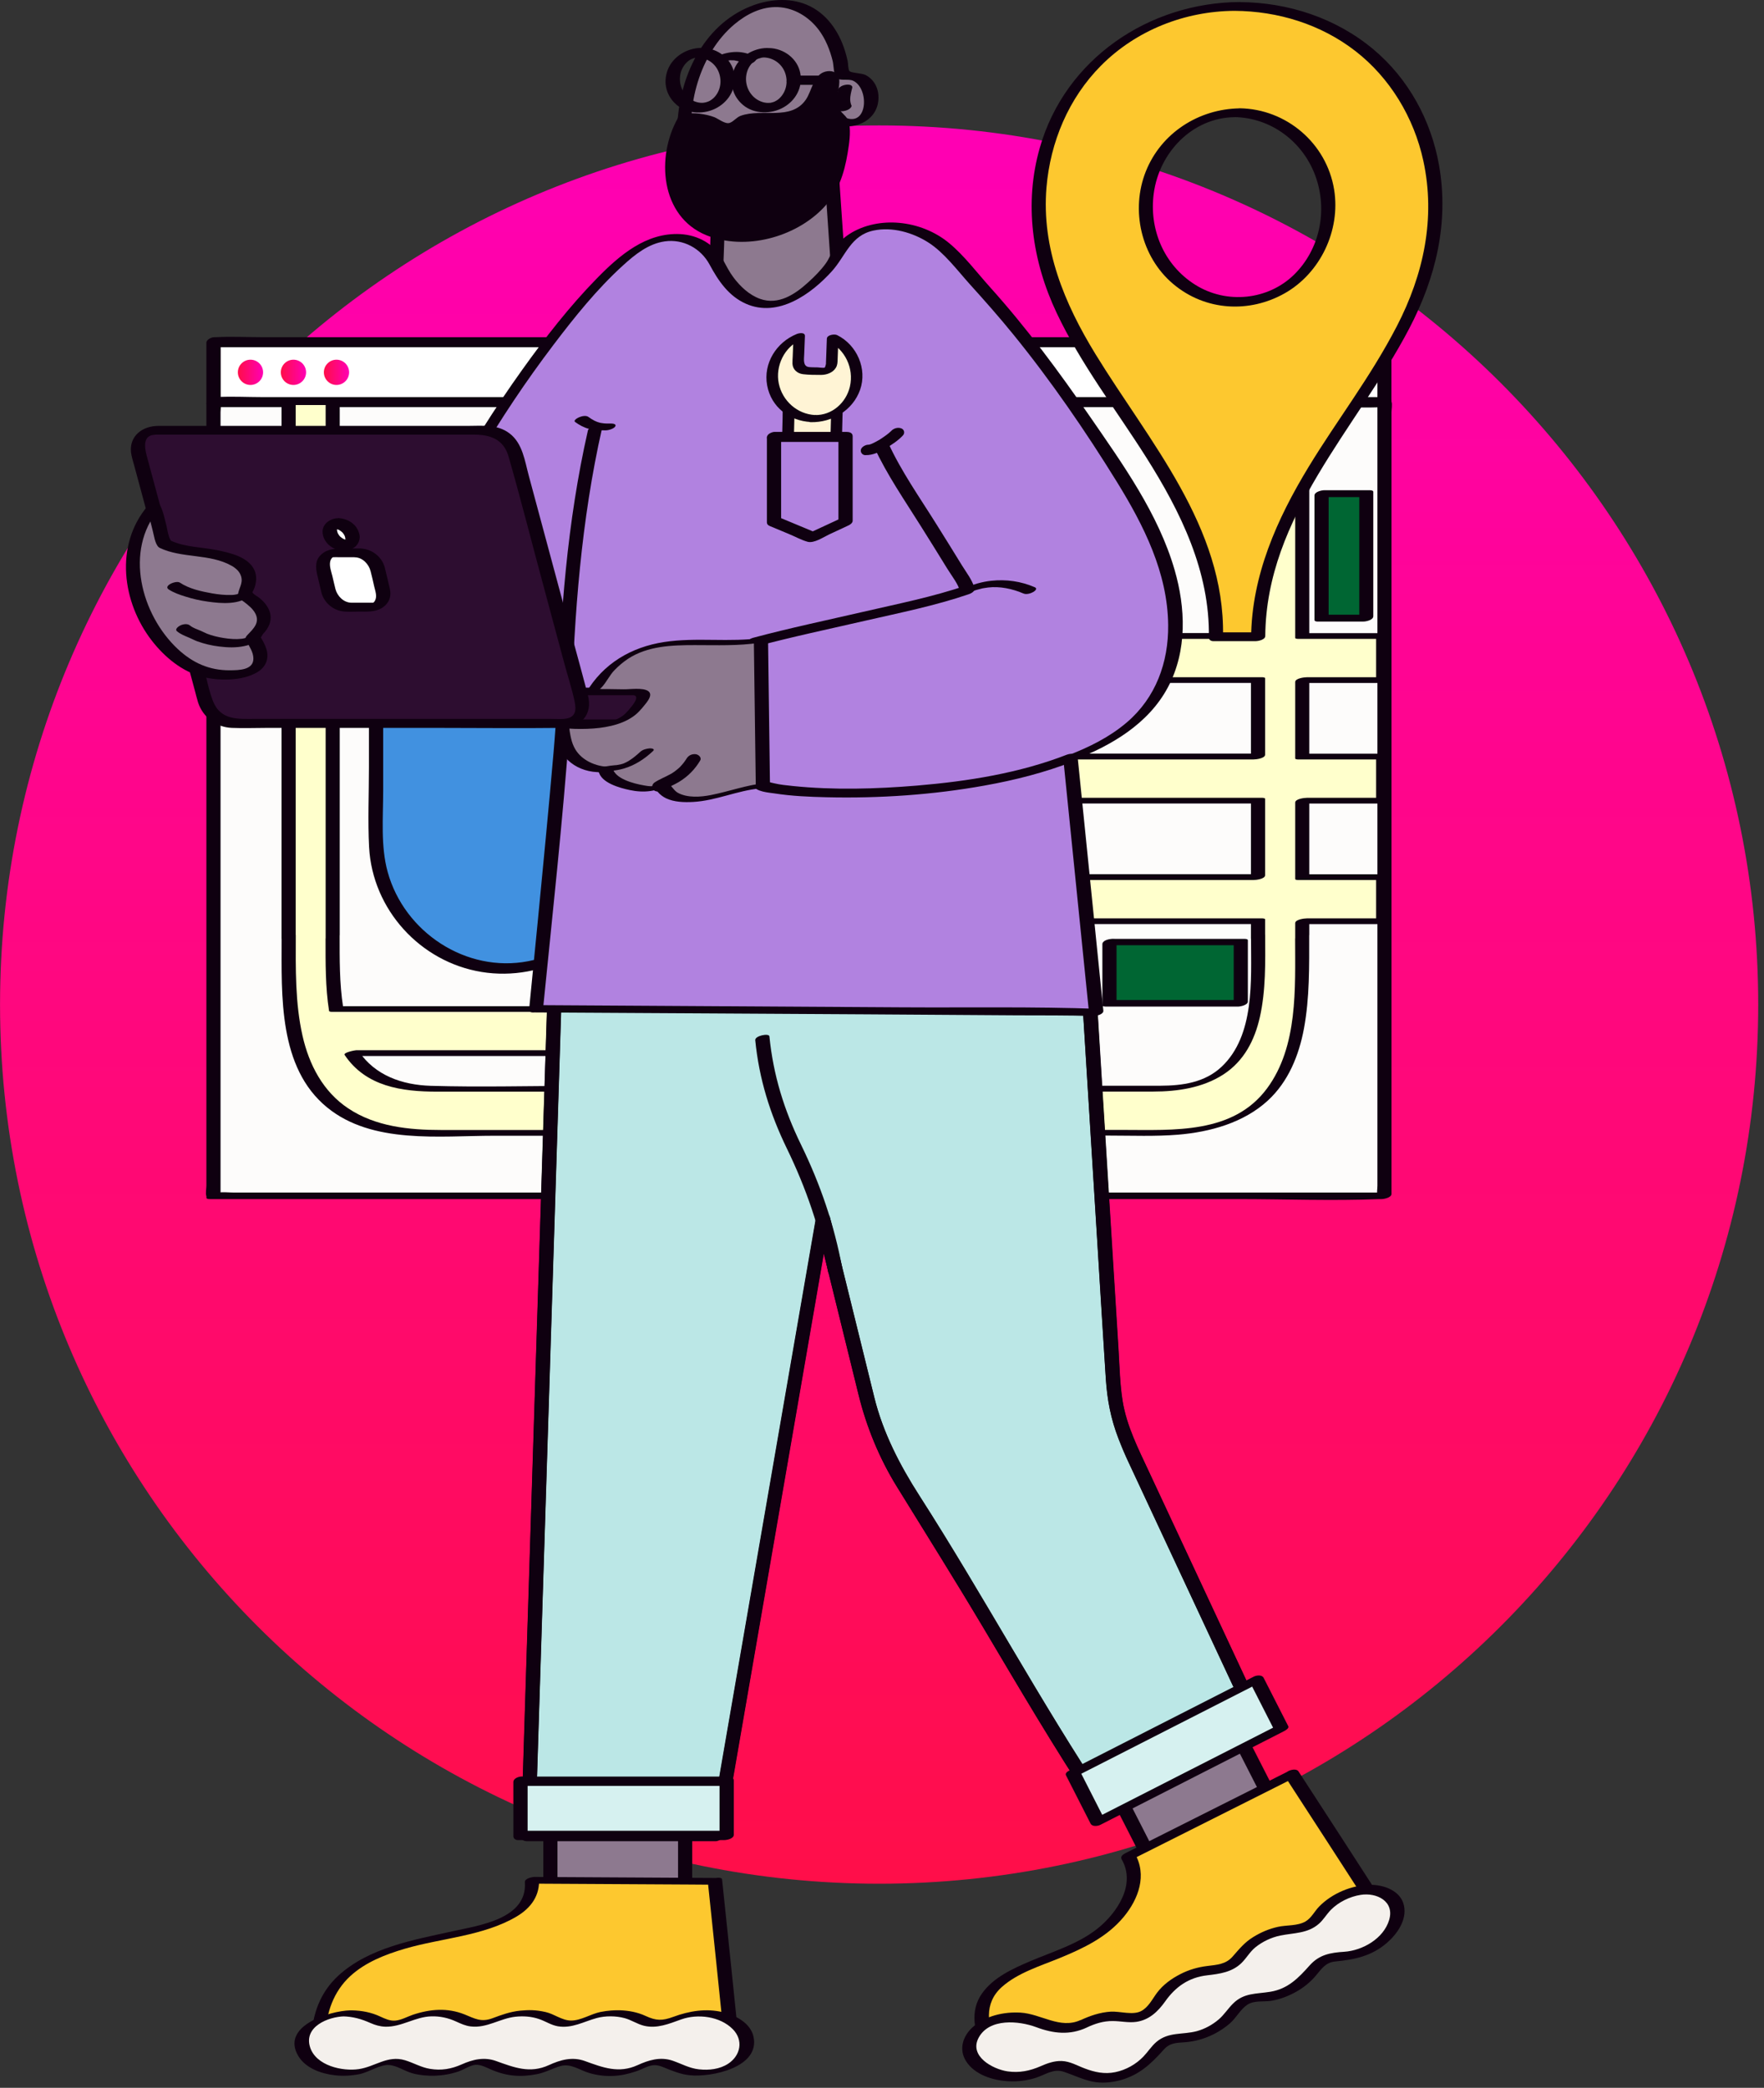 <?xml version="1.0" encoding="utf-8"?>
<svg xmlns="http://www.w3.org/2000/svg" fill="none" height="258" viewBox="0 0 218 258" width="218">
  <rect x="0" y="0" width="218" height="258" fill="#333333" stroke="none"/>
  <path d="M108.645 232.78C168.645 232.78 217.285 184.14 217.285 124.14C217.285 64.14 168.645 15.5 108.645 15.5C48.644 15.5 0.005 64.14 0.005 124.14C0.005 184.14 48.644 232.78 108.645 232.78Z" fill="url(#paint0_linear_599_4161)"/>
  <path d="M171.085 49.69H26.375V147.77H171.085V49.69Z" fill="#FDFCFB"/>
  <path d="M26.015 50.1H40.465C51.984 50.1 63.505 50.1 75.025 50.1C88.954 50.1 102.875 50.1 116.805 50.1C128.875 50.1 140.935 50.1 153.005 50.1H168.565C169.175 50.1 169.875 50.19 170.485 50.1C170.565 50.09 170.655 50.1 170.735 50.1L170.225 49.93V146.51C170.225 146.9 170.125 147.44 170.225 147.83C170.235 147.88 170.225 147.95 170.225 148.01L171.465 147.37C166.645 147.37 161.835 147.37 157.015 147.37H28.915C28.305 147.37 27.605 147.28 26.994 147.37C26.915 147.38 26.825 147.37 26.744 147.37L27.255 147.54V137.78C27.255 129.97 27.255 122.16 27.255 114.35C27.255 104.9 27.255 95.46 27.255 86.01C27.255 77.84 27.255 69.68 27.255 61.51V50.95C27.255 50.59 27.375 49.98 27.255 49.63C27.235 49.58 27.255 49.51 27.255 49.45C27.255 49.07 25.505 49.35 25.505 49.92V59.68C25.505 67.49 25.505 75.3 25.505 83.11V146.51C25.505 146.87 25.384 147.48 25.505 147.83C25.524 147.88 25.505 147.95 25.505 148.01C25.505 148.19 25.924 148.18 26.015 148.18H152.995C158.805 148.18 164.665 148.41 170.475 148.18C170.555 148.18 170.645 148.18 170.725 148.18C171.055 148.18 171.965 147.99 171.965 147.54V114.35C171.965 104.9 171.965 95.46 171.965 86.01V50.95C171.965 50.59 172.085 49.98 171.965 49.63C171.945 49.58 171.965 49.51 171.965 49.45C171.965 49.27 171.545 49.28 171.455 49.28H157.005C145.485 49.28 133.965 49.28 122.445 49.28C108.515 49.28 94.594 49.28 80.665 49.28H44.465C38.654 49.28 32.794 49.07 26.985 49.28C26.904 49.28 26.814 49.28 26.735 49.28C26.195 49.28 24.845 50.09 26.005 50.09L26.015 50.1Z" fill="#0F0010"/>
  <path d="M171.085 42.29H26.375V49.69H171.085V42.29Z" fill="white"/>
  <path d="M26.294 50.31H165.065C166.945 50.31 168.865 50.42 170.745 50.31C170.825 50.31 170.915 50.31 170.995 50.31C171.325 50.31 171.955 50.02 171.955 49.62V42.22C171.955 41.77 171.535 41.67 171.155 41.67H32.395C30.515 41.67 28.595 41.56 26.715 41.67C26.634 41.67 26.544 41.67 26.465 41.67C26.134 41.67 25.505 41.96 25.505 42.36V49.76C25.505 50.65 27.274 50.38 27.274 49.62V42.22L26.314 42.91H168.855C169.465 42.91 170.175 43.02 170.775 42.91C170.855 42.9 170.945 42.91 171.025 42.91L170.225 42.36V49.76L171.185 49.07H32.395C30.515 49.07 28.595 48.96 26.715 49.07C26.634 49.07 26.544 49.07 26.465 49.07C25.485 49.07 25.114 50.32 26.305 50.32L26.294 50.31Z" fill="#0F0010"/>
  <path clip-rule="evenodd" d="M160.935 49.69V78.6H170.935V84.05H160.935V93.5H170.935V98.95H160.935V108.4H170.935V113.85H160.935V115.76H160.925V116.52C160.935 127.02 160.955 139.98 143.305 139.98H130.045V134.53H143.305C155.515 134.53 155.505 124.58 155.495 116.52V115.76H155.485V113.85H104.855V108.4H155.485V98.95H104.855V93.5H155.485V84.05H104.855V78.6H155.485V49.69H160.935ZM41.114 49.69V115.77H41.105V116.53C41.105 119.18 41.105 122.05 41.535 124.69H103.145V130.14H43.465C45.184 132.78 48.154 134.54 53.294 134.54H70.754V139.99H53.294C35.645 139.99 35.664 127.02 35.675 116.53V115.77V49.69H41.124H41.114Z" fill="#FFFFCC" fill-rule="evenodd"/>
  <path d="M160.065 49.92V78.83C160.065 78.93 160.335 78.95 160.375 78.95H170.375L170.065 78.83V84.28L171.505 83.69H161.505C161.185 83.69 160.065 83.82 160.065 84.28V93.73C160.065 93.83 160.335 93.85 160.375 93.85H170.375L170.065 93.73V99.18L171.505 98.59H161.505C161.185 98.59 160.065 98.72 160.065 99.18V108.63C160.065 108.73 160.335 108.75 160.375 108.75H170.375L170.065 108.63V114.08L171.505 113.49H161.505C161.185 113.49 160.065 113.62 160.065 114.08V115.99L161.505 115.4H161.495C161.175 115.4 160.055 115.53 160.055 115.99C160.055 122.11 160.425 129.31 156.585 134.5C152.385 140.17 145.025 139.63 138.725 139.63H130.615L130.925 139.75V134.3L129.485 134.89C133.835 134.89 138.185 134.9 142.525 134.89C145.515 134.89 148.635 134.43 151.185 132.78C153.735 131.13 155.055 128.54 155.695 125.7C156.445 122.37 156.365 118.91 156.355 115.52C156.355 115.42 156.085 115.4 156.045 115.4H156.035L156.345 115.52V113.61C156.345 113.51 156.075 113.49 156.035 113.49H105.405L105.715 113.61V108.16L104.275 108.75H154.905C155.225 108.75 156.345 108.62 156.345 108.16V98.71C156.345 98.61 156.075 98.59 156.035 98.59H105.405L105.715 98.71V93.26L104.275 93.85H154.905C155.225 93.85 156.345 93.72 156.345 93.26V83.81C156.345 83.71 156.075 83.69 156.035 83.69H105.405L105.715 83.81V78.36L104.275 78.95H154.905C155.225 78.95 156.345 78.82 156.345 78.36V49.45L154.905 50.04H160.355C160.695 50.04 161.355 49.99 161.585 49.71C161.745 49.52 161.915 49.32 161.485 49.32H156.035C155.715 49.32 154.595 49.45 154.595 49.91V78.82L156.035 78.23H105.405C105.085 78.23 103.965 78.36 103.965 78.82V84.27C103.965 84.37 104.235 84.39 104.275 84.39H154.905L154.595 84.27V93.72L156.035 93.13H105.405C105.085 93.13 103.965 93.26 103.965 93.72V99.17C103.965 99.27 104.235 99.29 104.275 99.29H154.905L154.595 99.17V108.62L156.035 108.03H105.405C105.085 108.03 103.965 108.16 103.965 108.62V114.07C103.965 114.17 104.235 114.19 104.275 114.19H154.905L154.595 114.07V115.98C154.595 116.08 154.865 116.1 154.905 116.1H154.915L154.605 115.98C154.605 121.13 155.085 127.94 150.975 131.82C148.895 133.78 146.135 134.16 143.395 134.17C141.175 134.17 138.955 134.17 136.735 134.17H130.605C130.285 134.17 129.165 134.3 129.165 134.76V140.21C129.165 140.31 129.435 140.33 129.475 140.33H137.095C139.915 140.33 142.775 140.45 145.585 140.22C149.545 139.89 153.695 138.75 156.685 136C159.215 133.67 160.525 130.43 161.145 127.11C161.855 123.29 161.795 119.38 161.795 115.52L160.355 116.11H160.365C160.685 116.11 161.805 115.98 161.805 115.52V113.61L160.365 114.2H170.365C170.685 114.2 171.805 114.07 171.805 113.61V108.16C171.805 108.06 171.535 108.04 171.495 108.04H161.495L161.805 108.16V98.71L160.365 99.3H170.365C170.685 99.3 171.805 99.17 171.805 98.71V93.26C171.805 93.16 171.535 93.14 171.495 93.14H161.495L161.805 93.26V83.81L160.365 84.4H170.365C170.685 84.4 171.805 84.27 171.805 83.81V78.36C171.805 78.26 171.535 78.24 171.495 78.24H161.495L161.805 78.36V49.45C161.805 49.17 160.055 49.41 160.055 49.92H160.065Z" fill="#0F0010"/>
  <path d="M40.245 49.92V116L41.684 115.41H41.675C41.355 115.41 40.234 115.54 40.234 116C40.234 118.98 40.205 121.97 40.664 124.92C40.684 125.02 40.914 125.04 40.974 125.04H102.585L102.275 124.92V130.37L103.715 129.78C96.995 129.78 90.284 129.78 83.564 129.78H44.035C43.874 129.78 42.385 130.06 42.594 130.37C45.224 134.28 49.654 134.9 54.025 134.9H70.195L69.885 134.78V140.23L71.325 139.64H54.495C50.544 139.64 46.425 139.22 43.054 136.98C39.925 134.91 38.194 131.57 37.385 127.99C36.465 123.92 36.544 119.69 36.554 115.54C36.554 115.44 36.285 115.42 36.245 115.42H36.234L36.544 115.54C36.544 108.09 36.544 100.64 36.544 93.19C36.544 85.74 36.544 69.46 36.544 57.59V49.46L35.105 50.05H40.554C40.895 50.05 41.554 50 41.785 49.72C41.944 49.53 42.114 49.33 41.684 49.33H36.234C35.914 49.33 34.794 49.46 34.794 49.92C34.794 57.37 34.794 64.82 34.794 72.27C34.794 79.72 34.794 96 34.794 107.87V116C34.794 116.1 35.065 116.12 35.105 116.12H35.114L34.804 116C34.804 123.02 34.395 131.93 40.425 136.85C46.014 141.42 54.325 140.35 61.084 140.35H70.195C70.514 140.35 71.635 140.22 71.635 139.76V134.31C71.635 134.21 71.365 134.19 71.325 134.19C65.294 134.19 59.245 134.36 53.215 134.18C49.715 134.07 46.355 132.91 44.334 129.91L42.895 130.5H102.575C102.895 130.5 104.015 130.37 104.015 129.91V124.46C104.015 124.36 103.745 124.34 103.705 124.34H42.094L42.404 124.46C41.944 121.51 41.974 118.52 41.974 115.54L40.535 116.13H40.544C40.864 116.13 41.984 116 41.984 115.54V93.19C41.984 81.32 41.984 69.46 41.984 57.59V49.46C41.984 49.18 40.234 49.42 40.234 49.93L40.245 49.92Z" fill="#0F0010"/>
  <path clip-rule="evenodd" d="M62.395 55.11C71.144 55.11 78.305 62.27 78.305 71.02V103.78C78.305 112.53 71.144 119.69 62.395 119.69C53.645 119.69 46.484 112.53 46.484 103.78V71.02C46.484 62.27 53.645 55.11 62.395 55.11Z" fill="#4191E0" fill-rule="evenodd"/>
  <path d="M62.315 55.76C70.055 55.84 76.615 62.02 77.344 69.69C77.635 72.68 77.404 75.77 77.404 78.77C77.404 87.11 77.475 95.45 77.404 103.79C77.344 110.93 72.415 117.4 65.284 118.78C57.614 120.26 49.974 115.21 47.914 107.77C47.025 104.57 47.355 100.98 47.355 97.69V82.31C47.355 78.66 47.355 75 47.355 71.35C47.364 65.05 50.864 59.21 56.825 56.81C58.575 56.11 60.425 55.79 62.304 55.77C63.315 55.76 63.635 54.45 62.455 54.46C54.775 54.54 47.855 59.84 46.035 67.35C45.205 70.77 45.594 74.65 45.594 78.13V94.82C45.594 98.1 45.444 101.42 45.614 104.7C46.035 112.4 51.925 118.87 59.514 120.11C67.105 121.35 74.924 117.09 77.904 109.97C79.465 106.25 79.174 102.28 79.174 98.34V81.92C79.174 78.29 79.204 74.67 79.174 71.04C79.124 63.97 74.654 57.57 67.894 55.3C66.135 54.71 64.305 54.45 62.455 54.43C61.444 54.42 61.124 55.72 62.304 55.74L62.315 55.76Z" fill="#0F0010"/>
  <path clip-rule="evenodd" d="M30.954 44.45C31.814 44.45 32.514 45.15 32.514 46.01C32.514 46.87 31.814 47.57 30.954 47.57C30.095 47.57 29.395 46.87 29.395 46.01C29.395 45.15 30.095 44.45 30.954 44.45Z" fill="url(#paint1_linear_599_4161)" fill-rule="evenodd"/>
  <path clip-rule="evenodd" d="M36.264 44.45C37.124 44.45 37.825 45.15 37.825 46.01C37.825 46.87 37.124 47.57 36.264 47.57C35.404 47.57 34.705 46.87 34.705 46.01C34.705 45.15 35.404 44.45 36.264 44.45Z" fill="url(#paint2_linear_599_4161)" fill-rule="evenodd"/>
  <path clip-rule="evenodd" d="M41.584 44.45C42.444 44.45 43.145 45.15 43.145 46.01C43.145 46.87 42.444 47.57 41.584 47.57C40.724 47.57 40.025 46.87 40.025 46.01C40.025 45.15 40.724 44.45 41.584 44.45Z" fill="url(#paint3_linear_599_4161)" fill-rule="evenodd"/>
  <path d="M153.345 116.4H137.115V123.97H153.345V116.4Z" fill="#006633"/>
  <path d="M136.745 116.81H152.975L152.465 116.64V124.21L153.705 123.58H137.475L137.985 123.75V116.18C137.985 115.81 136.235 116.08 136.235 116.65V124.22C136.235 124.4 136.655 124.39 136.745 124.39H152.975C153.305 124.39 154.215 124.2 154.215 123.76V116.19C154.215 116.01 153.795 116.02 153.705 116.02H137.475C137.165 116.02 136.485 116.15 136.315 116.46C136.135 116.79 136.465 116.82 136.745 116.82V116.81Z" fill="#0F0010"/>
  <path d="M168.845 61H163.315V76.38H168.845V61Z" fill="#006633"/>
  <path d="M162.955 76.81H168.485C168.835 76.81 169.715 76.62 169.715 76.15V60.77C169.715 60.58 169.305 60.58 169.205 60.58H163.675C163.325 60.58 162.445 60.77 162.445 61.24V76.62C162.445 77.03 164.195 76.75 164.195 76.15V60.77L162.965 61.43H168.495L167.985 61.24V76.62L169.215 75.96H163.685C163.355 75.96 162.695 76.09 162.525 76.41C162.355 76.73 162.675 76.81 162.965 76.81H162.955Z" fill="#0F0010"/>
  <path d="M84.665 223.15H68.014V236.42H84.665V223.15Z" fill="#8D798F"/>
  <path d="M67.654 223.56H84.305L83.794 223.39V236.66L85.034 236.02H68.385L68.894 236.19V222.92C68.894 222.54 67.144 222.82 67.144 223.39V236.66C67.144 236.84 67.564 236.83 67.654 236.83H84.305C84.635 236.83 85.544 236.64 85.544 236.19V222.92C85.544 222.74 85.124 222.75 85.034 222.75H68.385C68.075 222.75 67.394 222.88 67.225 223.19C67.044 223.52 67.374 223.56 67.654 223.56Z" fill="#0F0010"/>
  <path d="M152.122 212.606L137.288 220.167L143.314 231.99L158.148 224.429L152.122 212.606Z" fill="#8D798F"/>
  <path d="M137.645 220.59C142.595 218.07 147.535 215.55 152.485 213.03L151.255 212.84C153.265 216.78 155.275 220.72 157.285 224.66L157.795 224C152.845 226.52 147.905 229.04 142.955 231.56L144.185 231.75C142.175 227.81 140.165 223.87 138.155 219.93C137.815 219.27 136.115 219.81 136.405 220.4C138.415 224.34 140.425 228.28 142.435 232.22C142.655 232.64 143.305 232.6 143.665 232.41C148.615 229.89 153.555 227.37 158.505 224.85C158.675 224.76 159.155 224.47 159.015 224.19C157.005 220.25 154.995 216.31 152.985 212.37C152.765 211.95 152.115 211.99 151.755 212.18C146.805 214.7 141.865 217.22 136.915 219.74C135.845 220.28 136.815 221 137.635 220.58L137.645 220.59Z" fill="#0F0010"/>
  <path clip-rule="evenodd" d="M68.954 109.58H133.775L137.535 170.18C137.805 174.51 138.165 175.17 139.735 179.17L155.185 212.26L135.925 222.94C129.605 213.48 120.945 198.24 115.625 189.65C110.635 181.59 110.355 182.21 107.345 173.64L101.675 150.63L88.495 226.88H65.254L68.954 109.59V109.58Z" fill="#BBE7E6" fill-rule="evenodd"/>
  <path d="M68.885 110.23H133.705L132.895 109.64C133.215 114.75 133.535 119.87 133.845 124.98C134.445 134.58 135.035 144.18 135.635 153.78C135.975 159.25 136.305 164.72 136.655 170.19C136.825 172.84 137.245 175.22 138.205 177.7C138.595 178.7 138.995 179.66 139.445 180.63L144.055 190.51L150.155 203.57L152.645 208.9C153.125 209.93 153.535 211.07 154.115 212.05C154.195 212.19 154.255 212.35 154.325 212.49L154.805 211.73C149.195 214.84 143.575 217.95 137.965 221.06C137.155 221.51 136.345 221.96 135.545 222.4L136.735 222.54C128.545 210.26 121.585 197.22 113.615 184.8C111.215 181.06 109.125 177.03 108.055 172.69L105.185 161.05C104.305 157.5 103.435 153.94 102.555 150.39C102.355 149.58 100.915 150.02 100.795 150.69C99.305 159.32 97.805 167.96 96.314 176.59C93.954 190.24 91.594 203.89 89.234 217.54C88.695 220.67 88.154 223.8 87.615 226.94L88.575 226.22H65.335L66.144 226.81C66.264 222.9 66.394 218.99 66.514 215.09C66.805 205.79 67.105 196.49 67.394 187.2C67.754 175.87 68.105 164.55 68.465 153.22C68.775 143.47 69.075 133.71 69.385 123.96L69.684 114.34C69.734 112.82 69.915 111.25 69.835 109.73C69.835 109.66 69.835 109.6 69.835 109.53C69.865 108.61 68.094 108.85 68.064 109.66C67.945 113.57 67.814 117.48 67.695 121.38C67.404 130.68 67.105 139.98 66.814 149.27C66.454 160.6 66.105 171.92 65.745 183.25C65.434 193 65.135 202.76 64.825 212.51L64.525 222.13C64.475 223.65 64.294 225.22 64.374 226.74C64.374 226.81 64.374 226.87 64.374 226.94C64.365 227.4 64.805 227.53 65.184 227.53H88.424C88.825 227.53 89.314 227.23 89.385 226.81C90.874 218.18 92.374 209.54 93.865 200.91C96.225 187.26 98.585 173.61 100.945 159.96C101.485 156.83 102.025 153.7 102.565 150.56L100.805 150.86C102.575 158.04 104.345 165.22 106.115 172.41C107.085 176.35 108.685 180.24 110.815 183.69C114.415 189.54 118.075 195.35 121.585 201.26C125.995 208.68 130.355 216.14 135.135 223.32C135.365 223.67 136.005 223.64 136.325 223.46C141.935 220.35 147.555 217.24 153.165 214.13C153.975 213.68 154.785 213.23 155.585 212.79C155.805 212.67 156.215 212.34 156.065 212.03C153.155 205.8 150.255 199.58 147.345 193.35L142.025 181.96C140.715 179.15 139.245 176.3 138.735 173.22C138.385 171.13 138.345 168.96 138.215 166.84L137.575 156.61L135.805 128.03C135.425 121.97 135.225 115.87 134.675 109.82C134.675 109.72 134.665 109.62 134.655 109.52C134.625 109.07 134.255 108.93 133.845 108.93H69.025C68.014 108.93 67.695 110.24 68.874 110.24L68.885 110.23Z" fill="#0F0010"/>
  <path d="M68.385 109.93H133.205L132.895 109.81C133.215 114.92 133.535 120.04 133.845 125.15C134.435 134.71 135.035 144.28 135.625 153.84C135.965 159.35 136.295 164.85 136.655 170.36C136.825 173.02 137.285 175.38 138.255 177.87C138.625 178.83 139.015 179.75 139.455 180.68L144.045 190.51L150.195 203.68L152.635 208.91C153.115 209.93 153.505 211.1 154.105 212.06C154.185 212.19 154.245 212.36 154.315 212.5L154.525 212.24C148.915 215.35 143.295 218.46 137.685 221.57C136.875 222.02 136.065 222.47 135.265 222.91L136.805 222.7C128.595 210.38 121.595 197.3 113.605 184.84C111.205 181.1 109.115 177.04 108.045 172.7L105.175 161.06C104.295 157.51 103.425 153.95 102.545 150.4C102.455 150.03 100.865 150.46 100.815 150.79C99.325 159.42 97.825 168.06 96.335 176.69C93.975 190.34 91.615 203.99 89.254 217.64C88.715 220.77 88.174 223.9 87.635 227.04L89.064 226.53H65.825L66.135 226.65C66.254 222.74 66.385 218.83 66.504 214.93C66.794 205.63 67.094 196.33 67.385 187.04C67.745 175.71 68.094 164.39 68.454 153.06C68.764 143.31 69.064 133.55 69.374 123.8L69.674 114.18L69.775 111.16C69.784 110.72 69.954 110 69.825 109.57C69.805 109.52 69.825 109.43 69.825 109.37C69.825 109.12 68.094 109.33 68.075 109.84C67.954 113.75 67.825 117.66 67.704 121.56C67.415 130.86 67.115 140.16 66.825 149.45C66.465 160.78 66.115 172.1 65.754 183.43C65.445 193.18 65.144 202.94 64.835 212.69L64.534 222.31L64.434 225.33C64.424 225.77 64.254 226.49 64.385 226.92C64.404 226.97 64.385 227.06 64.385 227.12C64.385 227.22 64.654 227.24 64.695 227.24H87.934C88.215 227.24 89.294 227.12 89.365 226.73C90.855 218.1 92.355 209.46 93.844 200.83C96.204 187.18 98.564 173.53 100.925 159.88C101.465 156.75 102.005 153.62 102.545 150.48L100.815 150.87C102.575 158.03 104.345 165.19 106.105 172.35C107.075 176.3 108.665 180.18 110.805 183.64C114.395 189.45 118.015 195.23 121.515 201.11C125.925 208.53 130.285 215.99 135.065 223.17C135.325 223.55 136.315 223.12 136.605 222.96C142.215 219.85 147.835 216.74 153.445 213.63C154.255 213.18 155.065 212.73 155.865 212.29C155.905 212.27 156.115 212.13 156.075 212.03C153.155 205.77 150.225 199.5 147.305 193.24L142.015 181.9C140.695 179.07 139.225 176.19 138.735 173.08C138.405 171 138.365 168.84 138.235 166.74L137.605 156.55C137.015 147.03 136.425 137.5 135.835 127.98L135.085 115.9L134.835 111.89C134.795 111.2 134.885 110.32 134.695 109.65C134.665 109.56 134.685 109.45 134.675 109.35C134.675 109.25 134.415 109.23 134.365 109.23H69.544C69.204 109.23 68.544 109.29 68.314 109.56C68.144 109.75 67.984 109.93 68.415 109.93H68.385Z" fill="#0F0010"/>
  <path clip-rule="evenodd" d="M152.885 0.8C166.405 0.8 178.195 10.9 177.365 27.35C177.065 33.35 174.515 38.85 171.235 44.26C164.765 54.94 155.505 65.32 155.495 78.68H150.275C150.615 64.78 140.285 53.89 133.695 42.65C130.805 37.71 128.695 32.71 128.395 27.35C127.505 11.29 139.355 0.8 152.875 0.8H152.885ZM152.885 13.93C146.655 13.93 141.605 19.17 141.605 25.63C141.605 32.09 146.655 37.33 152.885 37.33C159.115 37.33 164.165 32.09 164.165 25.63C164.165 19.17 159.115 13.93 152.885 13.93Z" fill="#FDC82F" fill-rule="evenodd"/>
  <path d="M152.555 1.34C157.935 1.37 163.235 3 167.505 6.31C171.775 9.62 174.735 14.52 175.895 19.85C177.445 26.97 175.925 33.95 172.615 40.33C169.305 46.71 165.265 51.87 161.715 57.71C157.805 64.14 154.685 71.13 154.615 78.78L155.815 78.14H150.595L151.145 78.59C151.375 65.09 142.035 54.62 135.375 43.75C131.525 37.47 128.705 30.68 129.325 23.18C129.795 17.56 132.055 12.15 136.055 8.12C140.405 3.74 146.405 1.38 152.555 1.34C152.905 1.34 153.555 1.23 153.705 0.84C153.835 0.48 153.595 0.25 153.215 0.25C141.985 0.32 131.655 7.27 128.505 18.25C126.535 25.12 127.555 32.26 130.575 38.65C133.595 45.04 137.905 50.6 141.645 56.51C145.905 63.24 149.535 70.62 149.395 78.78C149.395 79.08 149.665 79.23 149.945 79.23H155.165C155.475 79.23 156.365 79.07 156.365 78.59C156.495 63.75 167.655 53 174.145 40.62C177.445 34.32 179.095 27.49 177.835 20.39C176.855 14.87 174.065 9.74 169.755 6.12C165.135 2.24 159.205 0.29 153.205 0.26C152.485 0.26 151.375 1.34 152.555 1.34Z" fill="#0F0010"/>
  <path d="M153.205 13.39C148.145 13.46 143.505 16.42 141.605 21.18C139.705 25.94 140.995 31.73 144.985 35.09C148.975 38.45 154.415 38.71 158.775 36.24C163.135 33.77 165.695 28.51 164.875 23.43C163.945 17.71 158.985 13.47 153.205 13.38C152.865 13.38 152.195 13.49 152.055 13.88C151.925 14.24 152.175 14.46 152.545 14.47C157.075 14.54 161.025 17.51 162.565 21.75C164.105 25.99 163.115 30.81 159.925 33.94C156.735 37.07 151.595 37.64 147.695 35.18C143.795 32.72 141.995 28.26 142.585 23.9C143.255 18.87 147.325 14.55 152.555 14.48C152.905 14.48 153.555 14.37 153.705 13.98C153.835 13.62 153.595 13.39 153.215 13.39H153.205Z" fill="#0F0010"/>
  <path clip-rule="evenodd" d="M88.365 232.49L88.844 236.98L90.355 251.66C71.344 251.66 63.414 251.7 39.364 251.7C39.645 235.45 66.575 242.36 65.725 232.36L88.365 232.49Z" fill="#FDC82F" fill-rule="evenodd"/>
  <path d="M87.495 232.72C88.174 239.11 88.825 245.5 89.484 251.9L90.715 251.25C78.335 251.25 65.954 251.28 53.584 251.29C48.965 251.29 44.344 251.29 39.724 251.29L40.234 251.47C40.304 248.73 41.224 246.11 43.264 244.22C45.135 242.49 47.605 241.53 50.014 240.82C54.514 239.5 59.734 239.26 63.834 236.84C65.615 235.79 66.754 234.24 66.605 232.12L65.374 232.77C71.984 232.81 78.585 232.85 85.195 232.88C86.135 232.88 87.075 232.89 88.014 232.9C88.575 232.9 89.894 232.07 88.734 232.07C82.124 232.03 75.525 231.99 68.915 231.96C67.975 231.96 67.034 231.95 66.094 231.94C65.775 231.94 64.825 232.13 64.865 232.59C65.184 237.14 59.205 237.93 55.914 238.66C51.084 239.73 45.594 240.68 41.815 244.14C39.575 246.19 38.575 248.94 38.495 251.93C38.495 252.12 38.914 252.11 39.005 252.11C52.245 252.11 65.495 252.09 78.734 252.07C82.484 252.07 86.245 252.07 89.995 252.07C90.305 252.07 91.275 251.88 91.225 251.42C90.564 245.03 89.915 238.63 89.234 232.24C89.184 231.8 87.434 232.15 87.484 232.71L87.495 232.72Z" fill="#0F0010"/>
  <path clip-rule="evenodd" d="M159.645 219.25L162.115 223.04L170.125 235.43C157.145 242.05 149.965 245.73 137.665 252.02C133.925 253.93 127.335 250.57 122.335 253.12C118.135 244.5 127.235 243.46 133.865 240.1C138.475 237.76 141.585 232.91 139.415 229.42L159.645 219.25Z" fill="#FDC82F" fill-rule="evenodd"/>
  <path d="M158.845 219.6C162.355 224.99 165.835 230.39 169.325 235.78L169.775 235.01C163.375 238.27 156.985 241.54 150.585 244.81C147.565 246.36 144.535 247.9 141.515 249.45C139.955 250.25 138.305 251.38 136.615 251.87C135.225 252.28 133.665 252.07 132.245 251.93C128.775 251.59 125.235 251.14 121.985 252.7L123.215 252.88C122.025 250.37 121.535 247.57 123.815 245.54C125.795 243.78 128.565 242.95 130.975 241.96C133.915 240.75 136.785 239.39 138.865 236.89C140.705 234.67 141.785 231.72 140.245 229.06L139.795 229.83C145.695 226.86 151.605 223.9 157.505 220.93C158.345 220.51 159.185 220.09 160.025 219.66C161.095 219.12 160.125 218.43 159.305 218.84C153.405 221.81 147.495 224.77 141.595 227.74C140.755 228.16 139.915 228.58 139.075 229.01C138.785 229.16 138.415 229.42 138.625 229.78C140.405 232.86 138.075 236.36 135.665 238.3C133.255 240.24 130.095 241.17 127.255 242.38C125.125 243.29 122.765 244.37 121.375 246.32C119.815 248.5 120.405 251.1 121.475 253.36C121.675 253.79 122.355 253.7 122.705 253.54C125.775 252.07 129.235 252.85 132.475 253.11C133.795 253.22 135.155 253.26 136.455 252.97C138.035 252.63 139.455 251.71 140.875 250.98C146.915 247.9 152.945 244.81 158.985 241.72C162.825 239.76 166.655 237.8 170.495 235.84C170.775 235.7 171.175 235.43 170.945 235.07C167.455 229.67 163.975 224.27 160.465 218.89C160.115 218.35 158.425 218.94 158.855 219.6H158.845Z" fill="#0F0010"/>
  <path clip-rule="evenodd" d="M102.595 17.74C98.564 17.14 92.835 17.61 88.805 17.01C88.805 23.94 88.715 31.79 88.215 38.76C92.544 38.76 99.594 38.99 103.925 38.99C103.625 32.66 102.895 24.08 102.595 17.75V17.74Z" fill="#8D798F" fill-rule="evenodd"/>
  <path d="M103.315 17.42C98.745 16.77 94.094 17.33 89.525 16.69C89.215 16.65 87.934 16.8 87.934 17.25C87.934 24.5 87.855 31.76 87.344 39C87.344 39.1 87.624 39.1 87.644 39.1C92.885 39.1 98.115 39.32 103.355 39.33C103.625 39.33 104.815 39.18 104.795 38.76C104.455 31.67 103.805 24.6 103.465 17.52C103.455 17.27 101.695 17.54 101.715 17.99C102.055 25.08 102.705 32.15 103.045 39.23L104.485 38.66C99.245 38.66 94.014 38.44 88.775 38.43L89.075 38.53C89.585 31.29 89.665 24.03 89.665 16.78L88.075 17.34C92.644 17.99 97.294 17.43 101.865 18.07C102.255 18.13 102.735 18.01 103.085 17.84C103.195 17.78 103.705 17.48 103.315 17.43V17.42Z" fill="#0F0010"/>
  <path clip-rule="evenodd" d="M103.385 19.24C103.925 16.88 103.945 15 103.995 15.02C108.135 16.42 109.135 9.81 105.245 9.36C104.685 9.3 104.155 9.39 104.125 9.28C102.375 -4.96 86.135 -1.02 84.654 14.2C83.135 29.78 100.885 30.16 103.385 19.25V19.24Z" fill="#8D798F" fill-rule="evenodd"/>
  <path d="M104.255 19.11C104.475 18.12 104.635 17.12 104.745 16.11C104.775 15.78 104.715 15.19 104.865 14.89L103.295 15.41C105.755 16.17 108.605 14.8 108.565 11.99C108.555 10.85 107.985 9.77 106.945 9.26C106.475 9.03 105.165 9.02 104.975 8.78C104.795 8.55 104.825 7.83 104.755 7.54C104.665 7.12 104.555 6.7 104.425 6.29C103.665 3.84 102.115 1.59 99.684 0.58C97.475 -0.34 94.924 -0.09 92.734 0.79C86.814 3.17 83.874 9.68 83.704 15.74C83.555 21.06 86.294 26.18 91.894 27.06C97.495 27.94 102.955 24.57 104.255 19.11C104.385 18.57 102.645 18.83 102.515 19.36C101.585 23.29 98.314 26.39 94.144 26.31C89.734 26.23 86.525 22.82 85.704 18.65C84.644 13.26 86.475 6.6 90.764 3C92.264 1.74 94.135 0.79 96.144 0.88C98.154 0.97 99.965 2.08 101.175 3.68C102.025 4.81 102.565 6.17 102.905 7.54C103.035 8.06 103.015 9.31 103.395 9.64C103.855 10.04 104.865 9.7 105.455 9.99C107.375 10.92 107.265 15.41 104.695 14.62C104.215 14.47 103.365 14.65 103.125 15.14C102.975 15.44 103.045 16.04 103.005 16.36C102.905 17.37 102.735 18.37 102.515 19.36C102.395 19.91 104.135 19.64 104.255 19.11Z" fill="#0F0010"/>
  <path clip-rule="evenodd" d="M66.254 124.67C66.254 124.67 133.325 125.04 135.485 125.12L132.295 93.65C142.785 89.69 145.895 83.39 145.115 74.88C144.335 66.33 137.845 57.56 131.655 48.54C126.055 40.38 121.565 35.89 117.575 31.4C113.485 26.79 105.185 26.48 103.185 32.1C93.544 44.37 88.484 32.34 88.484 32.34C86.365 28.72 81.984 28.54 78.445 30.97C71.115 35.99 54.584 58.81 49.344 75.65C43.285 95.14 69.514 88.24 69.564 88.34C69.805 88.89 66.234 124.68 66.234 124.68L66.254 124.67Z" fill="#B182E0" fill-rule="evenodd"/>
  <path d="M65.894 125.11C73.514 125.15 81.135 125.2 88.754 125.24C101.075 125.31 113.395 125.38 125.715 125.47C128.845 125.49 131.995 125.45 135.125 125.56C135.445 125.57 136.405 125.36 136.355 124.89C135.425 115.71 134.495 106.53 133.565 97.36L133.165 93.43L132.615 93.96C137.285 92.17 141.915 89.48 144.335 84.93C146.755 80.38 146.505 75.07 145.165 70.44C143.155 63.48 138.745 57.35 134.685 51.46C130.845 45.89 126.875 40.52 122.345 35.48C120.725 33.68 119.175 31.6 117.305 30.05C115.575 28.61 113.365 27.74 111.125 27.54C109.005 27.35 106.765 27.76 104.955 28.93C104.175 29.44 103.495 30.09 102.995 30.87C102.655 31.4 102.445 32 102.075 32.52C101.455 33.39 100.645 34.2 99.855 34.91C98.234 36.39 96.184 37.74 93.924 36.93C92.575 36.44 91.484 35.4 90.635 34.27C90.135 33.6 89.775 32.88 89.374 32.15C88.305 30.18 86.284 29.05 84.075 28.93C79.855 28.71 76.555 31.55 73.794 34.37C70.385 37.85 67.365 41.74 64.534 45.7C61.114 50.48 57.974 55.46 55.164 60.62C52.355 65.78 49.995 70.69 48.395 76.07C47.444 79.26 46.925 83.12 49.014 86C50.594 88.18 53.285 89.15 55.834 89.57C58.654 90.04 61.565 89.92 64.394 89.59C65.504 89.46 66.605 89.29 67.695 89.09C68.025 89.03 68.344 88.96 68.674 88.9C68.855 88.86 69.055 88.84 69.234 88.78C69.254 88.78 69.335 88.75 69.335 88.76C69.294 88.61 68.855 88.44 68.715 88.76C68.635 88.94 68.684 89.35 68.674 89.55C68.605 90.67 68.504 91.79 68.415 92.92C68.115 96.48 67.775 100.04 67.445 103.59C66.814 110.25 66.165 116.91 65.504 123.57C65.465 123.98 65.424 124.39 65.385 124.8C65.325 125.4 67.064 125.06 67.124 124.54C68.275 113.01 69.544 101.48 70.385 89.92C70.415 89.51 70.654 88.56 70.475 88.18C70.254 87.71 69.585 87.94 69.154 88.03C69.025 88.06 68.915 88.08 68.564 88.15C68.115 88.24 67.654 88.32 67.195 88.4C66.094 88.59 64.995 88.74 63.885 88.85C59.114 89.31 51.864 89.22 49.855 83.82C48.404 79.94 50.114 75.5 51.505 71.87C53.535 66.57 56.154 61.5 59.035 56.61C61.914 51.72 64.984 47.12 68.374 42.65C71.004 39.18 73.784 35.71 77.014 32.78C78.475 31.45 80.124 30.12 82.144 29.83C84.434 29.5 86.615 30.69 87.695 32.7C88.775 34.71 90.055 36.6 92.195 37.54C96.165 39.29 100.255 36.34 102.805 33.52C104.525 31.61 105.115 29.09 107.955 28.49C110.255 28 112.795 28.73 114.735 29.97C116.675 31.21 118.285 33.38 119.875 35.15C121.705 37.17 123.515 39.22 125.235 41.34C129.895 47.07 134.155 53.28 138.035 59.56C141.355 64.94 144.305 70.79 144.365 77.24C144.415 81.87 142.825 86.23 139.245 89.28C137.105 91.1 134.575 92.35 131.965 93.35C131.765 93.43 131.395 93.6 131.415 93.88C132.345 103.06 133.275 112.24 134.205 121.41L134.605 125.34L135.835 124.67C127.715 124.38 119.565 124.53 111.445 124.48C99.264 124.4 87.094 124.33 74.915 124.26C72.144 124.24 69.374 124.23 66.605 124.21C66.025 124.21 64.725 125.07 65.894 125.08V125.11Z" fill="#0F0010"/>
  <path d="M131.925 93.23C126.015 95.54 119.615 96.55 113.315 97.08C108.235 97.5 103.045 97.65 97.965 97.13C97.184 97.05 96.404 96.97 95.644 96.79C95.404 96.73 95.154 96.69 94.924 96.59C94.844 96.55 94.814 96.5 94.835 96.56C94.644 95.87 92.894 96.34 93.085 97.03C93.314 97.85 95.094 97.95 95.734 98.05C97.855 98.38 100.015 98.47 102.165 98.52C108.685 98.67 115.275 98.23 121.705 97.07C125.435 96.4 129.115 95.47 132.645 94.09C133.765 93.65 132.765 92.91 131.925 93.24V93.23Z" fill="#0F0010"/>
  <path d="M86.225 7.11C87.355 7.13 88.424 7.83 88.844 8.97C89.264 10.11 89.004 11.38 88.115 12.18C88.204 12.1 87.984 12.28 87.995 12.27C87.945 12.31 87.894 12.34 87.855 12.37C87.684 12.48 87.775 12.43 87.585 12.52C87.415 12.6 87.124 12.68 86.904 12.7C86.434 12.74 85.885 12.61 85.394 12.3C84.385 11.66 83.874 10.45 84.064 9.27C84.165 8.64 84.475 8.07 84.945 7.64C85.385 7.25 85.794 7.12 86.434 7.11C86.794 7.11 87.355 6.84 87.404 6.44C87.465 6 86.924 5.92 86.615 5.92C84.904 5.94 83.154 6.99 82.525 8.62C81.894 10.25 82.374 11.93 83.674 13C85.055 14.14 87.144 14.16 88.654 13.29C90.165 12.42 91.025 10.83 90.745 9.12C90.434 7.25 88.684 5.95 86.835 5.92C86.424 5.92 85.894 6.03 85.695 6.44C85.514 6.8 85.855 7.11 86.215 7.11H86.225Z" fill="#0F0010"/>
  <path d="M94.385 7.1C95.525 7.12 96.594 7.84 97.014 8.97C97.434 10.1 97.174 11.38 96.284 12.19C96.135 12.33 95.924 12.46 95.754 12.54C95.754 12.54 95.475 12.65 95.644 12.59C95.585 12.61 95.525 12.63 95.475 12.64C95.475 12.64 95.174 12.71 95.355 12.68C95.264 12.7 95.174 12.71 95.075 12.71C94.605 12.75 94.055 12.61 93.564 12.3C92.555 11.66 92.034 10.44 92.234 9.26C92.335 8.63 92.644 8.05 93.115 7.63C93.325 7.44 93.504 7.33 93.814 7.21C93.644 7.28 94.215 7.11 94.055 7.14C94.234 7.1 94.424 7.1 94.615 7.09C94.975 7.09 95.534 6.82 95.585 6.43C95.644 5.99 95.094 5.93 94.794 5.93C93.085 5.95 91.335 6.99 90.704 8.62C90.075 10.25 90.555 11.92 91.844 12.99C93.234 14.13 95.305 14.13 96.825 13.27C98.344 12.41 99.195 10.82 98.915 9.12C98.605 7.25 96.855 5.96 95.014 5.94C94.605 5.94 94.075 6.06 93.874 6.45C93.684 6.81 94.034 7.1 94.385 7.1Z" fill="#0F0010"/>
  <path d="M97.775 10.49H102.495C102.905 10.49 103.425 10.38 103.635 9.98C103.825 9.62 103.475 9.34 103.125 9.34H98.404C97.995 9.34 97.475 9.45 97.264 9.85C97.075 10.21 97.424 10.49 97.775 10.49Z" fill="#0F0010"/>
  <path d="M89.264 7.72C89.394 7.66 89.525 7.61 89.654 7.56C89.805 7.5 89.434 7.63 89.684 7.56C89.754 7.54 89.825 7.52 89.894 7.5C89.924 7.5 89.965 7.48 90.004 7.48C90.105 7.46 90.075 7.46 89.924 7.49C89.995 7.49 90.075 7.47 90.144 7.46C90.184 7.46 90.215 7.46 90.254 7.45C90.344 7.45 90.325 7.45 90.204 7.45C90.225 7.43 90.365 7.45 90.404 7.45C90.475 7.45 90.534 7.45 90.605 7.45C90.644 7.45 90.684 7.45 90.725 7.45C90.624 7.44 90.624 7.44 90.704 7.45C90.865 7.48 91.025 7.51 91.184 7.55C91.225 7.56 91.264 7.57 91.305 7.59C91.245 7.57 91.254 7.58 91.335 7.6C91.415 7.63 91.504 7.67 91.585 7.7C91.695 7.75 91.805 7.81 91.915 7.85C92.305 8 92.805 7.92 93.154 7.69C93.355 7.55 93.715 7.16 93.305 7C92.954 6.86 92.624 6.7 92.254 6.59C91.855 6.48 91.434 6.42 91.025 6.42C90.184 6.42 89.355 6.62 88.594 6.97C88.374 7.07 87.865 7.38 88.135 7.68C88.385 7.96 89.004 7.83 89.294 7.7L89.264 7.72Z" fill="#0F0010"/>
  <path d="M105.215 13.02C105.115 12.76 105.065 12.49 105.065 12.21V12.33C105.065 11.82 105.195 11.33 105.325 10.84C105.365 10.7 105.265 10.59 105.145 10.53C104.985 10.45 104.745 10.45 104.575 10.47C104.345 10.5 104.105 10.57 103.915 10.69C103.775 10.78 103.625 10.89 103.585 11.06C103.385 11.84 103.165 12.7 103.485 13.48C103.625 13.83 104.195 13.76 104.475 13.68C104.675 13.62 104.905 13.54 105.055 13.39C105.145 13.3 105.285 13.16 105.225 13.01L105.215 13.02Z" fill="#0F0010"/>
  <path d="M104.095 156.75C103.095 151.35 101.395 146.38 98.995 141.46C96.894 137.15 95.564 132.86 95.085 128.07C95.044 127.64 93.284 127.99 93.335 128.54C93.814 133.34 95.154 137.62 97.245 141.93C99.635 146.85 101.345 151.83 102.345 157.22C102.425 157.68 104.185 157.27 104.095 156.75Z" fill="#0F0010"/>
  <path d="M70.624 87.47C70.965 75.88 71.835 64.29 74.394 52.96C74.525 52.36 72.784 52.64 72.654 53.2C70.085 64.53 69.215 76.12 68.885 87.71C68.865 88.38 70.605 88.01 70.624 87.47Z" fill="#0F0010"/>
  <path d="M108.035 55.25C109.605 58.66 111.805 61.83 113.795 65.01C114.885 66.76 115.995 68.51 117.065 70.27C117.595 71.14 118.405 72.13 118.675 73.13L119.405 72.35C115.285 73.76 110.945 74.62 106.705 75.6C102.155 76.65 97.575 77.61 93.055 78.82C91.984 79.11 92.275 80.2 93.344 79.91C97.855 78.7 102.435 77.74 106.995 76.69C111.235 75.72 115.565 74.85 119.695 73.44C120.005 73.34 120.535 73.08 120.425 72.66C120.165 71.69 119.415 70.73 118.895 69.89C117.845 68.17 116.775 66.46 115.705 64.75C113.675 61.5 111.385 58.26 109.785 54.77C109.455 54.06 107.735 54.57 108.035 55.24V55.25Z" fill="#0F0010"/>
  <path d="M119.875 73.19C120.005 73.14 120.145 73.09 120.275 73.04C120.355 73.01 120.435 72.98 120.525 72.95C120.725 72.88 120.385 72.99 120.515 72.95C120.575 72.93 120.625 72.92 120.685 72.9C120.925 72.83 121.165 72.77 121.405 72.71C121.555 72.68 121.195 72.75 121.465 72.7C121.525 72.69 121.585 72.68 121.645 72.67C121.805 72.64 121.955 72.62 122.115 72.6C123.555 72.43 125.105 72.75 126.475 73.34C126.835 73.5 127.375 73.34 127.705 73.15C127.915 73.03 128.255 72.73 127.885 72.57C126.175 71.83 124.345 71.57 122.495 71.77C121.365 71.89 120.295 72.22 119.235 72.62C119.035 72.7 118.515 72.96 118.745 73.23C118.975 73.5 119.645 73.29 119.885 73.2L119.875 73.19Z" fill="#0F0010"/>
  <path d="M106.965 56.24C107.865 56.27 108.705 55.85 109.465 55.4C110.225 54.95 110.985 54.45 111.595 53.8C111.865 53.5 111.735 53.05 111.365 52.93C110.935 52.78 110.435 52.93 110.135 53.26C110.105 53.29 109.935 53.46 110.055 53.34C110.175 53.22 110.055 53.34 110.025 53.36C109.995 53.38 109.965 53.41 109.945 53.43C109.825 53.54 109.695 53.64 109.565 53.74C109.405 53.86 109.245 53.97 109.085 54.08C109.005 54.13 108.925 54.18 108.845 54.24C108.805 54.27 108.765 54.29 108.725 54.32C108.795 54.28 108.955 54.17 108.725 54.32C108.405 54.51 108.075 54.69 107.735 54.84C107.645 54.88 107.355 54.96 107.695 54.86C107.625 54.88 107.565 54.91 107.495 54.92C107.435 54.94 107.375 54.95 107.315 54.96C107.625 54.88 107.525 54.93 107.445 54.94C107.365 54.95 107.215 54.94 107.555 54.95C107.305 54.95 107.095 54.95 106.865 55.07C106.695 55.15 106.485 55.31 106.415 55.49C106.275 55.86 106.545 56.24 106.955 56.25L106.965 56.24Z" fill="#0F0010"/>
  <path d="M93.585 85.44H58.124V89.37H93.585V85.44Z" fill="#2D0D30"/>
  <path d="M57.775 89.84H93.234C93.624 89.84 94.454 89.65 94.454 89.14V85.21C94.454 85.01 94.044 84.98 93.924 84.98H58.465C58.075 84.98 57.245 85.17 57.245 85.68V89.61C57.245 90.09 58.995 89.78 58.995 89.14V85.21L57.775 85.91H93.234L92.704 85.68V89.61L93.924 88.91H58.465C57.844 88.91 56.594 89.84 57.764 89.84H57.775Z" fill="#0F0010"/>
  <path clip-rule="evenodd" d="M84.624 14.59C82.704 17.83 82.294 23.5 85.025 26.58C89.564 31.7 100.075 29.23 102.875 22.81C103.775 20.75 104.685 15.29 103.705 14.7C101.195 13.2 103.835 9.64 102.345 9.35C100.915 9.07 101.655 14.48 95.924 14.48C93.805 14.48 92.894 14.43 91.775 14.78C91.154 14.97 90.975 15.84 89.445 15.81C89.075 15.81 87.564 14.57 85.954 14.67C85.954 14.67 84.644 14.55 84.615 14.59H84.624Z" fill="#0F0010" fill-rule="evenodd"/>
  <path d="M83.805 14.54C81.044 19.36 81.605 26.75 87.294 29.07C92.064 31.01 98.284 29.35 101.785 25.66C103.585 23.77 104.335 21.44 104.755 18.91C104.945 17.74 105.145 16.46 104.955 15.28C104.785 14.24 103.735 14 103.505 12.98C103.265 11.89 103.845 10.83 103.705 9.75C103.585 8.89 102.725 8.64 101.965 8.86C100.515 9.27 100.335 11.24 99.585 12.32C97.734 14.98 94.165 13.35 91.534 14.31C91.014 14.5 90.684 15 90.195 15.18C89.644 15.39 88.805 14.69 88.284 14.48C87.234 14.08 85.635 13.86 84.495 14.08C84.204 14.14 83.654 14.43 83.754 14.8C83.865 15.2 84.484 15.11 84.754 15.06C84.105 15.19 84.635 15.11 84.885 15.13C85.094 15.14 85.305 15.17 85.514 15.18C86.225 15.21 86.825 15.32 87.484 15.63C88.615 16.15 89.314 16.55 90.605 16.12C91.094 15.96 91.445 15.68 91.855 15.38C92.225 15.12 92.585 15.07 93.055 15.03C94.475 14.91 95.904 15.11 97.314 14.85C99.264 14.48 100.825 13.35 101.705 11.58C101.975 11.04 102.295 10.42 102.475 9.85C102.495 9.8 102.605 9.65 102.605 9.65C102.605 9.65 101.885 9.89 101.895 9.88C101.845 9.96 101.915 10.75 101.895 10.91C101.755 11.89 101.515 12.95 101.925 13.89C102.135 14.38 102.465 14.64 102.835 14.99C103.135 15.27 103.185 15.45 103.245 15.89C103.385 17.02 103.175 18.22 102.985 19.33C102.795 20.44 102.545 21.6 102.115 22.66C100.335 27.01 94.945 29.38 90.454 28.63C87.695 28.17 85.365 26.43 84.475 23.72C83.514 20.79 83.934 17.27 85.465 14.61C85.904 13.85 84.144 13.97 83.825 14.52L83.805 14.54Z" fill="#0F0010"/>
  <path d="M96.504 20.37C96.404 20.53 96.294 20.68 96.184 20.83C96.215 20.78 96.234 20.76 96.184 20.83C96.154 20.87 96.124 20.9 96.094 20.93C96.034 21 95.975 21.07 95.915 21.13C95.855 21.19 95.805 21.24 95.745 21.3C95.704 21.34 95.665 21.37 95.624 21.41C95.544 21.48 95.624 21.41 95.654 21.38C95.585 21.42 95.514 21.49 95.445 21.53C95.374 21.57 95.294 21.62 95.225 21.67C95.254 21.65 95.394 21.58 95.284 21.64C95.245 21.66 95.204 21.68 95.174 21.7C95.144 21.72 95.094 21.73 95.055 21.75C95.025 21.76 94.874 21.82 95.025 21.76C95.174 21.7 95.025 21.76 94.995 21.76C94.954 21.77 94.915 21.78 94.874 21.79C94.805 21.81 94.674 21.81 94.934 21.79C94.904 21.79 94.865 21.8 94.835 21.81C94.775 21.81 94.624 21.81 94.575 21.83C94.615 21.8 94.764 21.83 94.615 21.83C94.564 21.83 94.525 21.83 94.484 21.83C94.445 21.83 94.415 21.83 94.374 21.82C94.374 21.82 94.195 21.79 94.305 21.82C94.415 21.85 94.254 21.81 94.234 21.8C94.174 21.79 94.124 21.77 94.064 21.76C93.665 21.65 93.115 21.78 92.835 22.09C92.585 22.37 92.644 22.71 93.025 22.81C94.034 23.08 95.135 22.98 96.064 22.49C96.934 22.03 97.615 21.34 98.135 20.5C98.355 20.15 97.945 19.9 97.635 19.89C97.225 19.87 96.725 20.02 96.495 20.39L96.504 20.37Z" fill="#0F0010"/>
  <path clip-rule="evenodd" d="M19.184 53.16H60.065C61.624 53.16 63.245 54.44 63.664 56L71.894 86.54C72.314 88.1 71.385 89.38 69.825 89.38H28.954C27.395 89.38 25.774 88.1 25.355 86.54L17.125 56C16.704 54.44 17.634 53.16 19.195 53.16H19.184Z" fill="#2D0D30" fill-rule="evenodd"/>
  <path d="M18.864 53.71H58.565C60.525 53.71 62.224 54.23 62.855 56.43C64.344 61.63 65.674 66.88 67.085 72.11L69.725 81.92C70.154 83.52 70.684 85.12 71.025 86.74C71.544 89.21 69.605 88.84 68.034 88.84H31.524C29.474 88.84 27.285 89.06 26.325 86.65C25.785 85.28 25.524 83.75 25.145 82.34L22.625 72.98L18.134 56.33C17.864 55.32 17.625 53.81 19.084 53.73C19.994 53.68 20.494 52.57 19.294 52.64C17.265 52.76 15.794 54.2 16.255 56.28C16.364 56.8 16.535 57.31 16.665 57.82L18.895 66.09L24.084 85.35C24.215 85.83 24.325 86.32 24.474 86.79C25.064 88.63 26.724 89.87 28.645 89.95C30.095 90.01 31.555 89.95 33.005 89.95H54.005C59.094 89.95 64.184 90.01 69.264 89.95C71.794 89.92 73.294 88.34 72.644 85.86C72.055 83.61 71.434 81.37 70.825 79.12L65.355 58.81C64.855 56.97 64.594 54.79 62.974 53.56C61.444 52.39 59.565 52.63 57.755 52.63C45.334 52.63 32.914 52.63 20.505 52.63H19.494C19.145 52.63 18.494 52.74 18.345 53.13C18.215 53.49 18.454 53.73 18.845 53.73L18.864 53.71Z" fill="#0F0010"/>
  <path clip-rule="evenodd" d="M20.415 67.26C23.244 68.68 33.065 67.81 30.255 73.42C30.095 73.74 34.974 75.73 31.184 78.7C31.035 78.82 35.505 83.93 26.614 83.32C22.645 83.05 17.704 78.25 16.634 72.38C16.075 69.28 16.515 65.49 18.924 62.74C19.334 63.43 20.075 67.09 20.415 67.26Z" fill="#8D798F" fill-rule="evenodd"/>
  <path d="M19.724 67.7C22.485 69.02 25.884 68.39 28.595 69.9C29.145 70.21 29.634 70.63 29.805 71.25C30.044 72.1 29.524 72.65 29.415 73.44C29.345 73.91 29.785 74.1 30.134 74.36C30.674 74.77 31.265 75.23 31.575 75.85C32.114 76.94 31.334 77.68 30.625 78.42C30.285 78.77 30.294 78.88 30.494 79.27C30.834 79.94 31.305 80.58 31.314 81.37C31.334 82.83 29.465 82.82 28.415 82.83C25.875 82.85 23.825 81.93 21.965 80.2C17.445 75.97 15.315 68.04 19.645 62.91L18.064 62.97C18.474 63.74 18.634 64.7 18.864 65.54C19.015 66.08 19.145 67.22 19.614 67.62C20.125 68.04 21.755 67.35 21.224 66.91C20.805 66.56 20.674 65.34 20.544 64.85C20.334 64.08 20.184 63.21 19.805 62.5C19.535 61.99 18.544 62.18 18.224 62.56C14.165 67.37 15.085 74.44 18.774 79.18C20.334 81.19 22.505 83 25.015 83.64C27.024 84.15 29.934 84.17 31.774 83.08C32.844 82.45 33.285 81.41 32.925 80.22C32.794 79.78 32.575 79.36 32.344 78.96C32.275 78.83 32.135 78.68 32.094 78.54C32.075 78.45 32.075 78.6 32.084 78.51C32.044 78.8 32.374 78.47 32.495 78.35C34.014 76.8 33.614 75.14 32.035 73.87C31.805 73.69 31.415 73.5 31.244 73.27C31.195 73.2 31.145 73.12 31.165 73.21C31.165 73.28 31.404 72.76 31.445 72.65C31.695 71.93 31.765 71.13 31.424 70.42C30.654 68.79 28.384 68.31 26.794 67.98C24.965 67.61 22.825 67.62 21.114 66.81C20.555 66.55 18.974 67.33 19.735 67.7H19.724Z" fill="#0F0010"/>
  <path d="M29.564 73.28C29.515 73.33 29.445 73.41 29.535 73.32C29.515 73.34 29.314 73.44 29.505 73.35C29.445 73.38 29.375 73.41 29.314 73.43C29.524 73.35 29.294 73.43 29.265 73.44C29.224 73.45 28.994 73.49 29.184 73.46C29.105 73.47 29.015 73.49 28.934 73.5C28.864 73.5 28.785 73.52 28.715 73.52C28.605 73.52 28.614 73.52 28.564 73.52C27.785 73.55 27.005 73.46 26.235 73.33C24.895 73.09 23.384 72.77 22.235 72C21.765 71.69 20.154 72.38 20.845 72.84C21.474 73.25 22.204 73.5 22.915 73.72C23.825 74.01 24.755 74.22 25.704 74.35C27.345 74.58 29.634 74.78 30.965 73.55C31.235 73.3 31.154 73.02 30.805 72.94C30.415 72.85 29.864 73 29.575 73.27L29.564 73.28Z" fill="#0F0010"/>
  <path d="M30.814 78.41C30.744 78.55 30.695 78.61 30.645 78.66C30.614 78.69 30.474 78.79 30.584 78.72C30.535 78.75 30.395 78.83 30.524 78.76C30.454 78.79 30.384 78.82 30.305 78.85C30.494 78.78 30.235 78.86 30.215 78.87C30.204 78.87 29.934 78.93 30.105 78.9C30.015 78.92 29.924 78.93 29.834 78.94C29.165 79.02 28.375 78.96 27.634 78.84C26.945 78.73 26.215 78.56 25.584 78.31C25.314 78.2 25.075 78.06 24.805 77.95C24.364 77.76 23.855 77.61 23.485 77.3C23.174 77.04 22.674 77.12 22.325 77.27C22.134 77.35 21.555 77.73 21.864 78C22.325 78.39 22.875 78.59 23.415 78.82C23.744 78.96 24.064 79.14 24.404 79.26C25.265 79.57 26.165 79.78 27.075 79.89C28.105 80.02 29.165 80.06 30.184 79.84C31.024 79.67 32.005 79.28 32.425 78.47C32.815 77.72 31.075 77.88 30.794 78.41H30.814Z" fill="#0F0010"/>
  <path clip-rule="evenodd" d="M78.445 87.69C76.234 90.66 69.624 89.37 69.605 89.63C69.305 95.25 74.855 95.06 74.855 95.06C74.995 96.6 80.174 98.24 81.605 97.03C81.885 96.79 82.004 98.26 84.135 98.62C87.794 99.25 90.404 97.37 94.305 97.07L94.064 79.1C86.975 80.22 78.055 76.94 73.284 85.45C73.284 85.47 76.615 85.49 78.124 85.53C80.064 85.58 79.855 85.82 78.454 87.7L78.445 87.69Z" fill="#8D798F" fill-rule="evenodd"/>
  <path d="M77.585 87.85C76.184 89.6 73.504 89.41 71.484 89.31C70.934 89.28 70.365 89.2 69.814 89.31C68.784 89.5 68.665 89.84 68.745 90.85C68.975 93.76 71.495 95.5 74.284 95.42L73.984 95.31C74.254 96.75 76.635 97.38 77.825 97.63C78.665 97.81 79.534 97.87 80.374 97.75C80.734 97.7 81.094 97.62 81.434 97.49C81.644 97.42 82.284 97.06 82.144 97.13L80.924 97.36C80.995 97.37 81.254 97.82 81.314 97.89C81.594 98.21 81.915 98.45 82.294 98.64C83.305 99.13 84.575 99.16 85.674 99.1C88.495 98.94 91.094 97.7 93.904 97.43C94.165 97.41 95.165 97.25 95.154 96.86C95.075 90.87 94.995 84.88 94.915 78.89C94.915 78.7 94.275 78.81 94.204 78.82C90.184 79.42 86.085 78.72 82.064 79.34C78.044 79.96 74.525 81.98 72.404 85.64C72.344 85.74 72.465 85.8 72.544 85.81C73.794 85.95 75.105 85.86 76.365 85.88C76.754 85.88 78.374 85.72 78.575 86.04C78.865 86.51 77.825 87.54 77.575 87.88C77.394 88.13 78.215 88.04 78.264 88.03C78.594 87.98 79.075 87.85 79.294 87.57C79.644 87.1 80.874 85.94 80.105 85.4C79.445 84.94 77.805 85.2 77.055 85.18C76.365 85.17 75.684 85.16 74.995 85.15C74.754 85.15 74.484 85.17 74.245 85.14C73.794 85.07 73.965 85.34 74.314 84.98C74.924 84.36 75.314 83.46 75.934 82.82C76.445 82.29 77.004 81.82 77.615 81.41C80.044 79.82 83.025 79.72 85.844 79.72C88.665 79.72 91.215 79.83 93.874 79.43L93.165 79.36C93.245 85.35 93.325 91.34 93.404 97.33L94.654 96.76C92.305 96.98 90.144 97.8 87.844 98.25C86.575 98.5 84.984 98.61 83.805 97.99C83.254 97.7 83.034 97.09 82.555 96.8C82.154 96.56 81.514 96.75 81.124 96.94C80.835 97.08 80.874 97.11 80.754 97.13C80.355 97.21 79.894 97.11 79.495 97.04C78.365 96.84 75.945 96.25 75.695 94.86C75.674 94.76 75.445 94.75 75.394 94.75C74.525 94.78 73.594 94.55 72.825 94.16C72.124 93.8 71.514 93.29 71.105 92.61C70.855 92.19 70.684 91.73 70.575 91.25C70.504 90.92 70.234 89.79 70.445 89.5L69.885 89.84C68.954 90.18 69.314 89.98 69.874 90.01C70.264 90.03 70.644 90.05 71.034 90.07C72.064 90.1 73.094 90.07 74.105 89.95C75.995 89.71 78.034 89.13 79.275 87.58C79.465 87.34 78.624 87.42 78.585 87.43C78.245 87.48 77.784 87.61 77.555 87.89L77.585 87.85Z" fill="#0F0010"/>
  <path d="M74.514 95.41C74.615 95.39 74.715 95.37 74.825 95.35C74.865 95.35 74.915 95.34 74.954 95.33C75.034 95.32 75.124 95.26 74.915 95.33C75.085 95.27 75.314 95.29 75.484 95.27C76.034 95.21 76.575 95.13 77.105 94.97C78.495 94.56 79.665 93.78 80.715 92.8C81.004 92.53 80.454 92.46 80.294 92.48C79.894 92.51 79.424 92.63 79.124 92.91C78.674 93.32 78.215 93.71 77.695 94.03C77.695 94.03 77.495 94.15 77.605 94.08C77.544 94.11 77.484 94.15 77.424 94.18C77.374 94.21 77.325 94.23 77.275 94.25C77.254 94.26 77.055 94.34 77.174 94.3C77.294 94.26 77.124 94.32 77.105 94.33C77.044 94.35 76.995 94.37 76.934 94.39C76.745 94.46 77.144 94.33 76.945 94.39C76.894 94.4 76.835 94.42 76.784 94.43C76.734 94.44 76.674 94.45 76.624 94.47C76.684 94.45 76.825 94.43 76.684 94.46C76.594 94.48 76.504 94.49 76.415 94.51C76.325 94.53 76.225 94.55 76.124 94.55C76.404 94.55 76.085 94.55 76.014 94.56C75.615 94.6 75.215 94.64 74.814 94.72C74.585 94.77 74.365 94.82 74.154 94.93C74.055 94.98 73.835 95.09 73.805 95.22C73.704 95.53 74.394 95.45 74.514 95.42V95.41Z" fill="#0F0010"/>
  <path d="M82.064 97.56C82.225 97.45 81.885 97.66 82.004 97.6C82.034 97.58 82.064 97.57 82.085 97.55C82.154 97.51 82.225 97.47 82.294 97.44C82.454 97.36 82.615 97.28 82.784 97.21C83.154 97.03 83.525 96.85 83.885 96.64C84.995 95.97 85.865 95.1 86.525 93.99C86.754 93.61 86.325 93.24 85.975 93.2C85.504 93.15 85.085 93.35 84.844 93.75C84.915 93.64 84.764 93.87 84.754 93.89C84.715 93.95 84.674 94.01 84.635 94.06C84.555 94.18 84.465 94.29 84.365 94.41C84.275 94.52 84.184 94.62 84.094 94.72C84.055 94.76 84.014 94.81 83.965 94.85C84.135 94.7 83.924 94.88 83.894 94.91C83.715 95.07 83.525 95.22 83.325 95.37C83.245 95.43 83.135 95.48 83.064 95.55C83.254 95.38 83.105 95.52 83.044 95.56C83.004 95.59 82.954 95.61 82.915 95.63C82.254 96.01 81.525 96.27 80.885 96.7C80.575 96.91 80.454 97.42 80.805 97.66C81.195 97.93 81.695 97.82 82.064 97.57V97.56Z" fill="#0F0010"/>
  <path d="M71.064 52.14C71.585 52.52 72.165 52.84 72.794 53C73.465 53.16 74.154 53.18 74.844 53.18C75.064 53.18 75.325 53.12 75.525 53.04C75.684 52.98 75.894 52.88 76.004 52.74C76.254 52.42 75.784 52.34 75.564 52.34C75.415 52.34 75.264 52.34 75.115 52.34C75.075 52.34 75.025 52.34 74.984 52.34C75.014 52.35 75.135 52.34 75.034 52.34C74.965 52.34 74.894 52.34 74.825 52.33C74.695 52.33 74.575 52.31 74.445 52.29C74.374 52.29 74.314 52.27 74.254 52.26C74.234 52.26 74.135 52.24 74.225 52.26C74.325 52.28 74.184 52.25 74.174 52.25C73.924 52.19 73.684 52.1 73.465 51.99C73.245 51.88 72.975 51.71 72.715 51.52C72.415 51.3 71.885 51.43 71.575 51.56C71.454 51.61 70.784 51.94 71.085 52.15L71.064 52.14Z" fill="#0F0010"/>
  <path clip-rule="evenodd" d="M42.925 248.8C44.094 248.8 45.194 248.99 46.075 249.44C47.495 250.17 48.404 250.41 50.635 249.46C51.554 249.07 52.645 248.8 53.834 248.8H53.864H53.895C55.065 248.8 56.164 248.99 57.044 249.44C58.465 250.17 59.374 250.41 61.605 249.46C62.525 249.07 63.614 248.8 64.805 248.8H64.835H64.865C66.034 248.8 67.135 248.99 68.014 249.44C69.434 250.17 70.344 250.41 72.575 249.46C73.495 249.07 74.585 248.8 75.775 248.8H75.805H75.835C77.004 248.8 78.105 248.99 78.984 249.44C80.404 250.17 81.314 250.41 83.544 249.46C84.465 249.07 85.555 248.8 86.745 248.8C89.825 248.8 92.325 250.44 92.325 252.47C92.325 254.5 89.825 256.14 86.745 256.14C85.534 256.14 84.415 255.88 83.504 255.46C82.004 254.77 81.144 254.41 79.325 255.35C78.365 255.84 77.165 256.15 75.855 256.15H75.825H75.794C74.585 256.15 73.465 255.89 72.555 255.47C71.055 254.78 70.195 254.42 68.374 255.36C67.415 255.85 66.215 256.16 64.904 256.16H64.874H64.844C63.635 256.16 62.514 255.9 61.605 255.48C60.105 254.79 59.245 254.43 57.425 255.37C56.465 255.86 55.264 256.17 53.955 256.17H53.925H53.895C52.684 256.17 51.565 255.91 50.654 255.49C49.154 254.8 48.294 254.44 46.474 255.38C45.514 255.87 44.315 256.18 43.005 256.18C39.925 256.18 37.425 254.54 37.425 252.51C37.425 250.48 39.925 248.84 43.005 248.84L42.925 248.8Z" fill="#F4F0EC" fill-rule="evenodd"/>
  <path d="M42.364 249.17C43.635 249.2 44.645 249.49 45.794 250C46.385 250.26 46.974 250.43 47.624 250.45C49.624 250.5 51.315 249.22 53.304 249.17C54.374 249.14 55.385 249.36 56.364 249.81C56.965 250.08 57.535 250.35 58.194 250.42C60.164 250.65 61.785 249.43 63.675 249.22C64.644 249.11 65.684 249.18 66.605 249.5C67.415 249.77 68.094 250.25 68.945 250.4C70.684 250.69 72.135 249.82 73.745 249.38C74.835 249.09 76.105 249.1 77.184 249.39C78.014 249.61 78.734 250.12 79.575 250.33C81.184 250.73 82.695 250.08 84.184 249.55C86.225 248.82 88.975 249.16 90.555 250.75C91.894 252.1 91.544 254 89.995 255.02C88.945 255.71 87.615 255.85 86.394 255.72C85.174 255.59 84.215 255.02 83.094 254.64C81.594 254.14 80.174 254.57 78.794 255.2C76.465 256.26 74.514 255.5 72.275 254.69C70.725 254.13 69.264 254.54 67.825 255.2C65.484 256.27 63.544 255.49 61.304 254.69C59.844 254.16 58.434 254.49 57.054 255.11C55.775 255.68 54.535 255.89 53.145 255.66C52.035 255.48 51.105 254.91 50.035 254.59C47.885 253.95 46.364 255.39 44.344 255.69C42.325 255.99 39.065 255.28 38.325 253C37.505 250.45 40.554 249.22 42.544 249.17C43.044 249.16 44.444 248.4 43.285 248.43C40.734 248.49 34.654 250.36 36.864 254.07C37.775 255.59 39.705 256.26 41.374 256.45C42.395 256.57 43.425 256.51 44.434 256.31C45.544 256.09 46.984 255.11 48.054 255.18C49.065 255.25 49.995 255.94 50.974 256.21C51.955 256.48 53.094 256.53 53.734 256.51C54.724 256.47 55.694 256.31 56.635 255.99C57.255 255.78 58.145 255.2 58.755 255.16C59.434 255.11 60.135 255.51 60.724 255.76C62.694 256.61 64.454 256.69 66.374 256.31C67.415 256.11 68.284 255.59 69.284 255.31C70.585 254.95 71.674 255.86 72.915 256.2C74.835 256.73 76.605 256.64 78.575 255.98C79.004 255.84 79.394 255.64 79.805 255.47C80.734 255.08 81.215 255.14 82.064 255.49C83.124 255.92 84.115 256.34 85.275 256.45C87.855 256.72 93.934 255.51 93.124 251.7C92.764 249.99 90.894 249.03 89.344 248.66C87.264 248.16 85.195 248.5 83.215 249.23C81.835 249.74 81.085 249.72 79.784 249.12C78.764 248.65 77.715 248.46 76.594 248.42C76.025 248.4 75.085 248.45 74.204 248.63C73.025 248.87 71.775 249.7 70.575 249.69C69.465 249.69 68.504 248.88 67.434 248.64C66.204 248.36 65.325 248.37 64.275 248.47C63.054 248.59 61.974 248.99 60.844 249.41C59.434 249.93 58.675 249.44 57.404 248.93C55.304 248.09 53.164 248.26 51.035 248.97C50.325 249.21 49.594 249.64 48.834 249.7C48.184 249.75 47.594 249.47 47.025 249.21C45.874 248.67 44.745 248.46 43.484 248.43C43.145 248.43 42.484 248.48 42.255 248.76C42.084 248.96 41.934 249.17 42.364 249.18V249.17Z" fill="#0F0010"/>
  <path clip-rule="evenodd" d="M133.905 250.09C132.475 250.79 130.785 250.89 128.555 249.95C127.635 249.56 126.545 249.29 125.355 249.29C122.275 249.29 119.775 250.93 119.775 252.96C119.775 254.99 122.275 256.63 125.355 256.63C126.565 256.63 127.685 256.37 128.595 255.95C130.095 255.26 130.955 254.9 132.775 255.84C133.375 256.15 134.075 256.38 134.835 256.51C136.195 257.01 138.095 256.83 139.895 255.9C140.975 255.35 141.845 254.61 142.465 253.81C143.485 252.51 144.095 251.8 146.135 251.8C147.215 251.8 148.425 251.52 149.585 250.92L149.625 250.9H149.645C150.725 250.34 151.595 249.6 152.215 248.8C153.235 247.5 153.835 246.79 155.885 246.79C156.965 246.79 158.165 246.51 159.335 245.91H159.365L159.395 245.88C160.475 245.33 161.345 244.59 161.965 243.79C162.985 242.49 163.595 241.78 165.635 241.78C166.715 241.78 167.915 241.5 169.085 240.9C171.825 239.49 173.305 236.89 172.375 235.09C171.445 233.29 168.475 232.97 165.735 234.38C164.695 234.91 163.795 235.58 163.225 236.38C162.295 237.68 161.595 238.3 159.185 238.48C158.194 238.55 157.095 238.81 156.035 239.35H156.005L155.975 239.38C154.935 239.91 154.035 240.58 153.465 241.38C152.535 242.68 151.835 243.3 149.425 243.48C148.435 243.55 147.335 243.81 146.275 244.35H146.245L146.215 244.38C145.175 244.91 144.275 245.59 143.705 246.38C142.775 247.68 141.845 249.53 139.445 249.27C137.575 249.07 136.145 248.96 133.865 250.08L133.905 250.09Z" fill="#F4F0EC" fill-rule="evenodd"/>
  <path d="M133.535 249.63C130.995 250.79 128.665 248.86 126.115 248.71C124.065 248.59 121.765 249.1 120.205 250.51C118.995 251.6 118.465 253.23 119.375 254.69C120.445 256.4 122.735 257.1 124.645 257.19C125.785 257.25 126.935 257.11 128.025 256.76C129.225 256.37 130.195 255.58 131.495 256.03C132.685 256.43 133.745 256.96 134.995 257.23C136.105 257.47 137.285 257.36 138.385 257.08C140.735 256.46 142.225 255.07 143.785 253.32C144.565 252.44 145.305 252.45 146.435 252.37C147.675 252.28 148.885 251.93 149.985 251.38C150.705 251.02 151.385 250.57 151.995 250.04C152.775 249.36 153.295 248.3 154.155 247.73C155.015 247.16 156.215 247.41 157.175 247.24C158.225 247.05 159.225 246.67 160.155 246.15C161.085 245.63 161.925 244.96 162.615 244.14C163.305 243.32 163.815 242.5 165.015 242.39C167.395 242.16 169.485 241.73 171.365 240.12C172.655 239.01 173.895 237.27 173.505 235.47C173.115 233.67 171.055 232.9 169.345 232.92C167.075 232.94 164.635 233.96 163.035 235.59C162.455 236.18 162.075 237.01 161.345 237.44C160.345 238.02 159.025 237.87 157.935 238.11C156.845 238.35 155.835 238.78 154.895 239.36C153.795 240.03 153.145 240.86 152.315 241.8C151.485 242.74 150.405 242.8 149.185 242.95C148.035 243.09 146.925 243.41 145.895 243.94C144.775 244.51 143.745 245.25 142.985 246.26C142.405 247.04 141.915 248.07 141.005 248.53C139.985 249.05 138.405 248.53 137.275 248.59C135.965 248.67 134.725 249.09 133.545 249.64C132.455 250.15 133.435 250.96 134.285 250.56C135.325 250.07 136.355 249.74 137.515 249.75C138.495 249.75 139.465 249.99 140.435 249.85C142.005 249.62 143.095 248.59 143.985 247.34C145.275 245.51 146.915 244.36 149.185 244.1C150.735 243.92 152.245 243.72 153.415 242.59C154.045 241.98 154.455 241.2 155.145 240.64C156.025 239.93 157.105 239.42 158.205 239.19C159.915 238.84 161.605 238.95 162.995 237.73C163.565 237.23 163.935 236.56 164.465 236.02C165.415 235.05 166.805 234.37 168.145 234.16C170.135 233.84 172.365 234.95 171.675 237.26C170.985 239.57 168.385 241.04 166.125 241.19C164.415 241.3 163.045 241.54 161.855 242.87C160.465 244.43 159.175 245.77 157.005 246.13C155.255 246.42 153.735 246.24 152.385 247.59C151.755 248.21 151.295 248.96 150.625 249.54C149.845 250.21 148.895 250.73 147.905 251C146.145 251.47 144.415 251.06 142.915 252.33C142.305 252.85 141.875 253.54 141.325 254.12C140.395 255.1 139.135 255.8 137.815 256.07C136.495 256.34 135.275 256.07 134.085 255.62C133.105 255.26 132.275 254.73 131.205 254.69C130.275 254.66 129.425 254.97 128.585 255.34C127.275 255.91 125.955 256.18 124.525 255.97C122.675 255.7 119.705 254.08 120.955 251.79C122.275 249.37 125.925 249.71 128.065 250.51C130.205 251.31 132.215 251.52 134.295 250.56C135.385 250.06 134.405 249.25 133.555 249.64L133.535 249.63Z" fill="#0F0010"/>
  <path d="M89.805 220.12H64.325V226.82H89.805V220.12Z" fill="#D6F1F0"/>
  <path d="M64.004 220.69H89.484L88.924 220.2V226.9L90.124 226.24H64.644L65.204 226.73V220.03C65.204 219.19 63.444 219.51 63.444 220.2V226.9C63.444 227.2 63.705 227.39 64.004 227.39H89.484C89.814 227.39 90.684 227.23 90.684 226.73V220.03C90.684 219.73 90.424 219.54 90.124 219.54H64.644C64.284 219.54 63.645 219.64 63.505 220.05C63.374 220.41 63.614 220.69 64.014 220.69H64.004Z" fill="#0F0010"/>
  <path d="M155.316 207.564L132.615 219.135L135.658 225.104L158.358 213.533L155.316 207.564Z" fill="#D6F1F0"/>
  <path d="M132.965 219.53C139.575 216.16 146.185 212.79 152.795 209.42C153.745 208.93 154.705 208.45 155.655 207.96L154.435 207.81C155.445 209.8 156.465 211.79 157.475 213.78L157.995 213.16C151.385 216.53 144.775 219.9 138.165 223.27C137.215 223.76 136.255 224.24 135.305 224.73L136.525 224.88C135.515 222.89 134.495 220.9 133.485 218.91C133.165 218.29 131.465 218.84 131.735 219.38C132.745 221.37 133.765 223.36 134.775 225.35C134.985 225.76 135.665 225.67 135.995 225.5C142.605 222.13 149.215 218.76 155.825 215.39C156.775 214.9 157.735 214.42 158.685 213.93C158.835 213.85 159.345 213.58 159.205 213.31C158.195 211.32 157.175 209.33 156.165 207.34C155.955 206.93 155.275 207.02 154.945 207.19C148.335 210.56 141.725 213.93 135.115 217.3C134.165 217.79 133.205 218.27 132.255 218.76C131.185 219.31 132.165 219.93 132.955 219.53H132.965Z" fill="#0F0010"/>
  <path clip-rule="evenodd" d="M97.225 60.99L97.484 50.21C97.525 48.57 98.934 47.29 100.575 47.35C102.215 47.41 103.475 48.8 103.435 50.44L103.195 60.18" fill="#FFF4D5" fill-rule="evenodd"/>
  <path d="M97.945 60.95C98.025 57.52 98.115 54.08 98.195 50.65C98.215 49.8 98.335 48.98 99.044 48.39C100.415 47.25 102.325 48.33 102.665 49.91C102.785 50.46 102.715 51.08 102.695 51.64L102.615 54.7C102.565 56.55 102.525 58.4 102.475 60.25C102.455 61.01 103.895 60.83 103.905 60.16C103.945 58.4 103.995 56.64 104.035 54.88L104.115 51.55C104.135 50.86 104.205 50.12 104.035 49.45C103.095 45.72 97.355 46.22 96.784 49.91C96.695 50.48 96.734 51.08 96.715 51.65L96.635 55.06C96.585 57.06 96.534 59.06 96.484 61.06C96.465 61.82 97.904 61.64 97.915 60.97L97.945 60.95Z" fill="#0F0010"/>
  <path clip-rule="evenodd" d="M100.455 51.73C97.564 51.62 95.314 49.19 95.424 46.3C95.504 44.15 96.874 42.35 98.764 41.62L98.644 44.75C98.624 45.31 99.064 45.79 99.624 45.81L101.725 45.89C102.285 45.91 102.765 45.47 102.785 44.91L102.905 41.79C104.735 42.66 105.955 44.56 105.875 46.71C105.765 49.6 103.335 51.85 100.445 51.74L100.455 51.73Z" fill="#FFF4D5" fill-rule="evenodd"/>
  <path d="M100.725 51.29C98.525 51.18 96.695 49.54 96.245 47.4C95.794 45.26 96.924 42.82 99.055 41.96L98.055 41.7L97.965 44.06C97.954 44.35 97.924 44.65 97.934 44.94C97.965 45.66 98.525 46.15 99.225 46.24C99.954 46.33 100.725 46.33 101.455 46.33C102.145 46.33 102.915 46.07 103.295 45.45C103.495 45.12 103.505 44.79 103.515 44.43C103.545 43.52 103.585 42.61 103.615 41.7L102.345 42.14C104.425 43.17 105.555 45.49 105.035 47.77C104.565 49.78 102.815 51.34 100.715 51.29C100.405 51.29 99.945 51.39 99.784 51.69C99.624 51.99 99.915 52.16 100.185 52.17C102.845 52.23 105.395 50.72 106.295 48.16C107.195 45.6 105.915 42.63 103.455 41.41C103.145 41.25 102.205 41.37 102.185 41.85L102.115 43.77C102.105 44.12 102.095 44.47 102.075 44.82C102.075 44.87 102.075 44.92 102.075 44.97C102.055 45.12 101.995 45.23 101.965 45.36C101.965 45.36 101.835 45.51 101.915 45.44C101.915 45.44 102.015 45.42 101.965 45.43C101.695 45.49 101.315 45.41 101.045 45.4C100.695 45.39 100.315 45.4 99.965 45.36C99.195 45.26 99.365 44.36 99.385 43.8L99.475 41.53C99.495 41.03 98.754 41.16 98.475 41.27C95.954 42.29 94.305 44.89 94.805 47.62C95.305 50.35 97.605 52.02 100.195 52.15C100.505 52.17 100.965 52.05 101.125 51.75C101.285 51.45 100.995 51.28 100.725 51.27V51.29Z" fill="#0F0010"/>
  <path clip-rule="evenodd" d="M44.194 68.32H41.484C40.385 68.32 39.694 69.22 39.955 70.32L40.594 73.03C40.855 74.13 41.974 75.03 43.075 75.03H45.785C46.885 75.03 47.575 74.13 47.315 73.03L46.675 70.32C46.414 69.22 45.294 68.32 44.194 68.32Z" fill="white" fill-rule="evenodd"/>
  <path d="M44.525 67.78H42.544C41.525 67.78 40.484 67.79 39.684 68.54C38.934 69.23 38.995 70.13 39.205 71.03C39.374 71.75 39.544 72.48 39.715 73.2C40.005 74.37 41.014 75.3 42.194 75.52C42.904 75.65 43.675 75.58 44.395 75.58C45.344 75.58 46.304 75.65 47.164 75.15C47.705 74.83 48.124 74.3 48.224 73.67C48.285 73.3 48.224 72.94 48.135 72.58C47.944 71.78 47.764 70.98 47.565 70.18C47.224 68.79 45.934 67.82 44.525 67.78C44.124 67.77 43.594 67.9 43.374 68.28C43.154 68.66 43.554 68.86 43.864 68.87C44.815 68.89 45.584 69.72 45.804 70.6C45.965 71.22 46.105 71.85 46.245 72.47C46.374 73.02 46.635 73.69 46.344 74.22C46.294 74.31 46.264 74.35 46.194 74.42C46.164 74.45 46.114 74.49 46.114 74.48C46.114 74.48 46.035 74.51 46.124 74.48C46.245 74.44 46.105 74.48 46.075 74.48C46.124 74.48 46.065 74.48 46.054 74.48C45.804 74.49 45.554 74.48 45.304 74.48C44.675 74.48 44.054 74.48 43.425 74.48C42.474 74.47 41.684 73.67 41.455 72.79C41.315 72.26 41.205 71.72 41.075 71.19C40.944 70.66 40.684 69.97 40.804 69.4C40.844 69.2 40.955 69.01 41.075 68.9C41.084 68.89 41.194 68.84 41.124 68.87C41.005 68.91 41.194 68.85 41.154 68.86C41.404 68.84 41.654 68.86 41.904 68.86H43.855C44.255 68.86 44.785 68.74 45.005 68.36C45.205 68.01 44.834 67.77 44.514 67.77L44.525 67.78Z" fill="#0F0010"/>
  <path clip-rule="evenodd" d="M41.705 64.72C40.965 64.72 40.565 65.32 40.815 66.05C41.054 66.79 41.844 67.38 42.584 67.38C43.325 67.38 43.724 66.78 43.474 66.05C43.234 65.31 42.444 64.72 41.705 64.72Z" fill="white" fill-rule="evenodd"/>
  <path d="M41.775 64.04C40.874 64.05 39.914 64.67 39.864 65.63C39.825 66.43 40.334 67.21 41.005 67.62C41.844 68.15 42.955 68.25 43.794 67.64C44.145 67.39 44.364 67.01 44.434 66.59C44.505 66.17 44.364 65.77 44.184 65.41C44.005 65.05 43.675 64.72 43.334 64.5C42.864 64.2 42.355 64.05 41.794 64.04C41.584 64.04 41.304 64.15 41.145 64.29C41.005 64.4 40.855 64.6 40.844 64.78C40.834 65.25 41.275 65.4 41.664 65.41C41.815 65.41 41.434 65.39 41.584 65.41C41.605 65.41 41.635 65.41 41.654 65.41C41.694 65.41 41.724 65.42 41.764 65.43C41.895 65.46 41.594 65.38 41.684 65.41C41.815 65.45 41.934 65.5 42.054 65.57L41.885 65.48C42.054 65.58 42.215 65.7 42.355 65.83L42.224 65.7C42.395 65.87 42.525 66.06 42.635 66.27L42.554 66.11C42.624 66.27 42.675 66.44 42.694 66.61V66.43C42.694 66.55 42.675 66.67 42.654 66.79L42.705 66.61C42.684 66.69 42.654 66.76 42.614 66.83L42.715 66.66C42.684 66.71 42.645 66.75 42.605 66.8C42.734 66.63 42.734 66.68 42.664 66.73C42.594 66.78 42.535 66.79 42.755 66.68C42.724 66.69 42.694 66.71 42.675 66.72C42.554 66.78 42.914 66.65 42.785 66.68C42.755 66.68 42.715 66.7 42.684 66.7C42.925 66.62 42.885 66.67 42.785 66.68C42.745 66.68 42.715 66.68 42.675 66.68C42.535 66.68 42.904 66.7 42.755 66.68C42.705 66.68 42.584 66.68 42.535 66.64L42.664 66.67C42.664 66.67 42.614 66.66 42.594 66.65C42.565 66.64 42.535 66.63 42.505 66.62C42.425 66.59 42.355 66.55 42.275 66.51L42.444 66.6C42.275 66.5 42.114 66.38 41.974 66.25L42.105 66.38C41.934 66.21 41.804 66.02 41.694 65.81L41.775 65.97C41.705 65.81 41.654 65.64 41.635 65.47V65.65C41.635 65.53 41.654 65.41 41.675 65.29L41.624 65.47C41.645 65.39 41.675 65.32 41.715 65.25L41.614 65.42C41.614 65.42 41.654 65.35 41.684 65.32C41.734 65.26 41.815 65.23 41.614 65.38C41.635 65.36 41.664 65.34 41.684 65.32C41.785 65.23 41.465 65.44 41.605 65.37C41.694 65.33 41.785 65.33 41.505 65.4C41.535 65.4 41.565 65.38 41.594 65.37C41.734 65.33 41.355 65.4 41.495 65.39C41.544 65.39 41.594 65.39 41.635 65.39C41.855 65.39 42.124 65.28 42.285 65.14C42.425 65.03 42.575 64.83 42.584 64.65C42.594 64.19 42.154 64.02 41.764 64.02L41.775 64.04Z" fill="#0F0010"/>
  <path clip-rule="evenodd" d="M95.654 54H104.495V64.45L100.315 66.39L95.654 64.45V54Z" fill="#B182E0" fill-rule="evenodd"/>
  <path d="M95.575 54.61H104.415L103.615 54.07V64.52L104.115 63.96C102.725 64.61 101.335 65.25 99.934 65.9L100.825 65.82C99.275 65.17 97.715 64.53 96.165 63.88L96.534 64.37V53.92C96.534 53.04 94.775 53.32 94.775 54.07V64.52C94.775 64.79 94.915 64.91 95.144 65.01C95.924 65.33 96.695 65.66 97.475 65.98C98.254 66.3 99.014 66.73 99.805 66.95C100.595 67.17 101.755 66.38 102.455 66.05C103.265 65.67 104.075 65.3 104.875 64.92C105.075 64.83 105.375 64.61 105.375 64.36V53.91C105.375 53.46 104.945 53.37 104.575 53.37H95.734C95.374 53.37 94.814 53.65 94.764 54.05C94.715 54.5 95.234 54.59 95.564 54.59L95.575 54.61Z" fill="#0F0010"/>
  <defs>
    <linearGradient gradientUnits="userSpaceOnUse" id="paint0_linear_599_4161" x1="108.645" x2="108.645" y1="15.5" y2="232.78">
      <stop stop-color="#FF00B4"/>
      <stop offset="1" stop-color="#FF0E49"/>
      <stop offset="1" stop-color="#FF0E49"/>
    </linearGradient>
    <linearGradient gradientUnits="userSpaceOnUse" id="paint1_linear_599_4161" x1="29.384" x2="32.514" y1="46.02" y2="46.02">
      <stop stop-color="#FF0E49"/>
      <stop offset="1" stop-color="#FF00B4"/>
    </linearGradient>
    <linearGradient gradientUnits="userSpaceOnUse" id="paint2_linear_599_4161" x1="34.705" x2="37.834" y1="46.02" y2="46.02">
      <stop stop-color="#FF0E49"/>
      <stop offset="1" stop-color="#FF00B4"/>
    </linearGradient>
    <linearGradient gradientUnits="userSpaceOnUse" id="paint3_linear_599_4161" x1="40.025" x2="43.154" y1="46.02" y2="46.02">
      <stop stop-color="#FF0E49"/>
      <stop offset="1" stop-color="#FF00B4"/>
    </linearGradient>
  </defs>
</svg>
